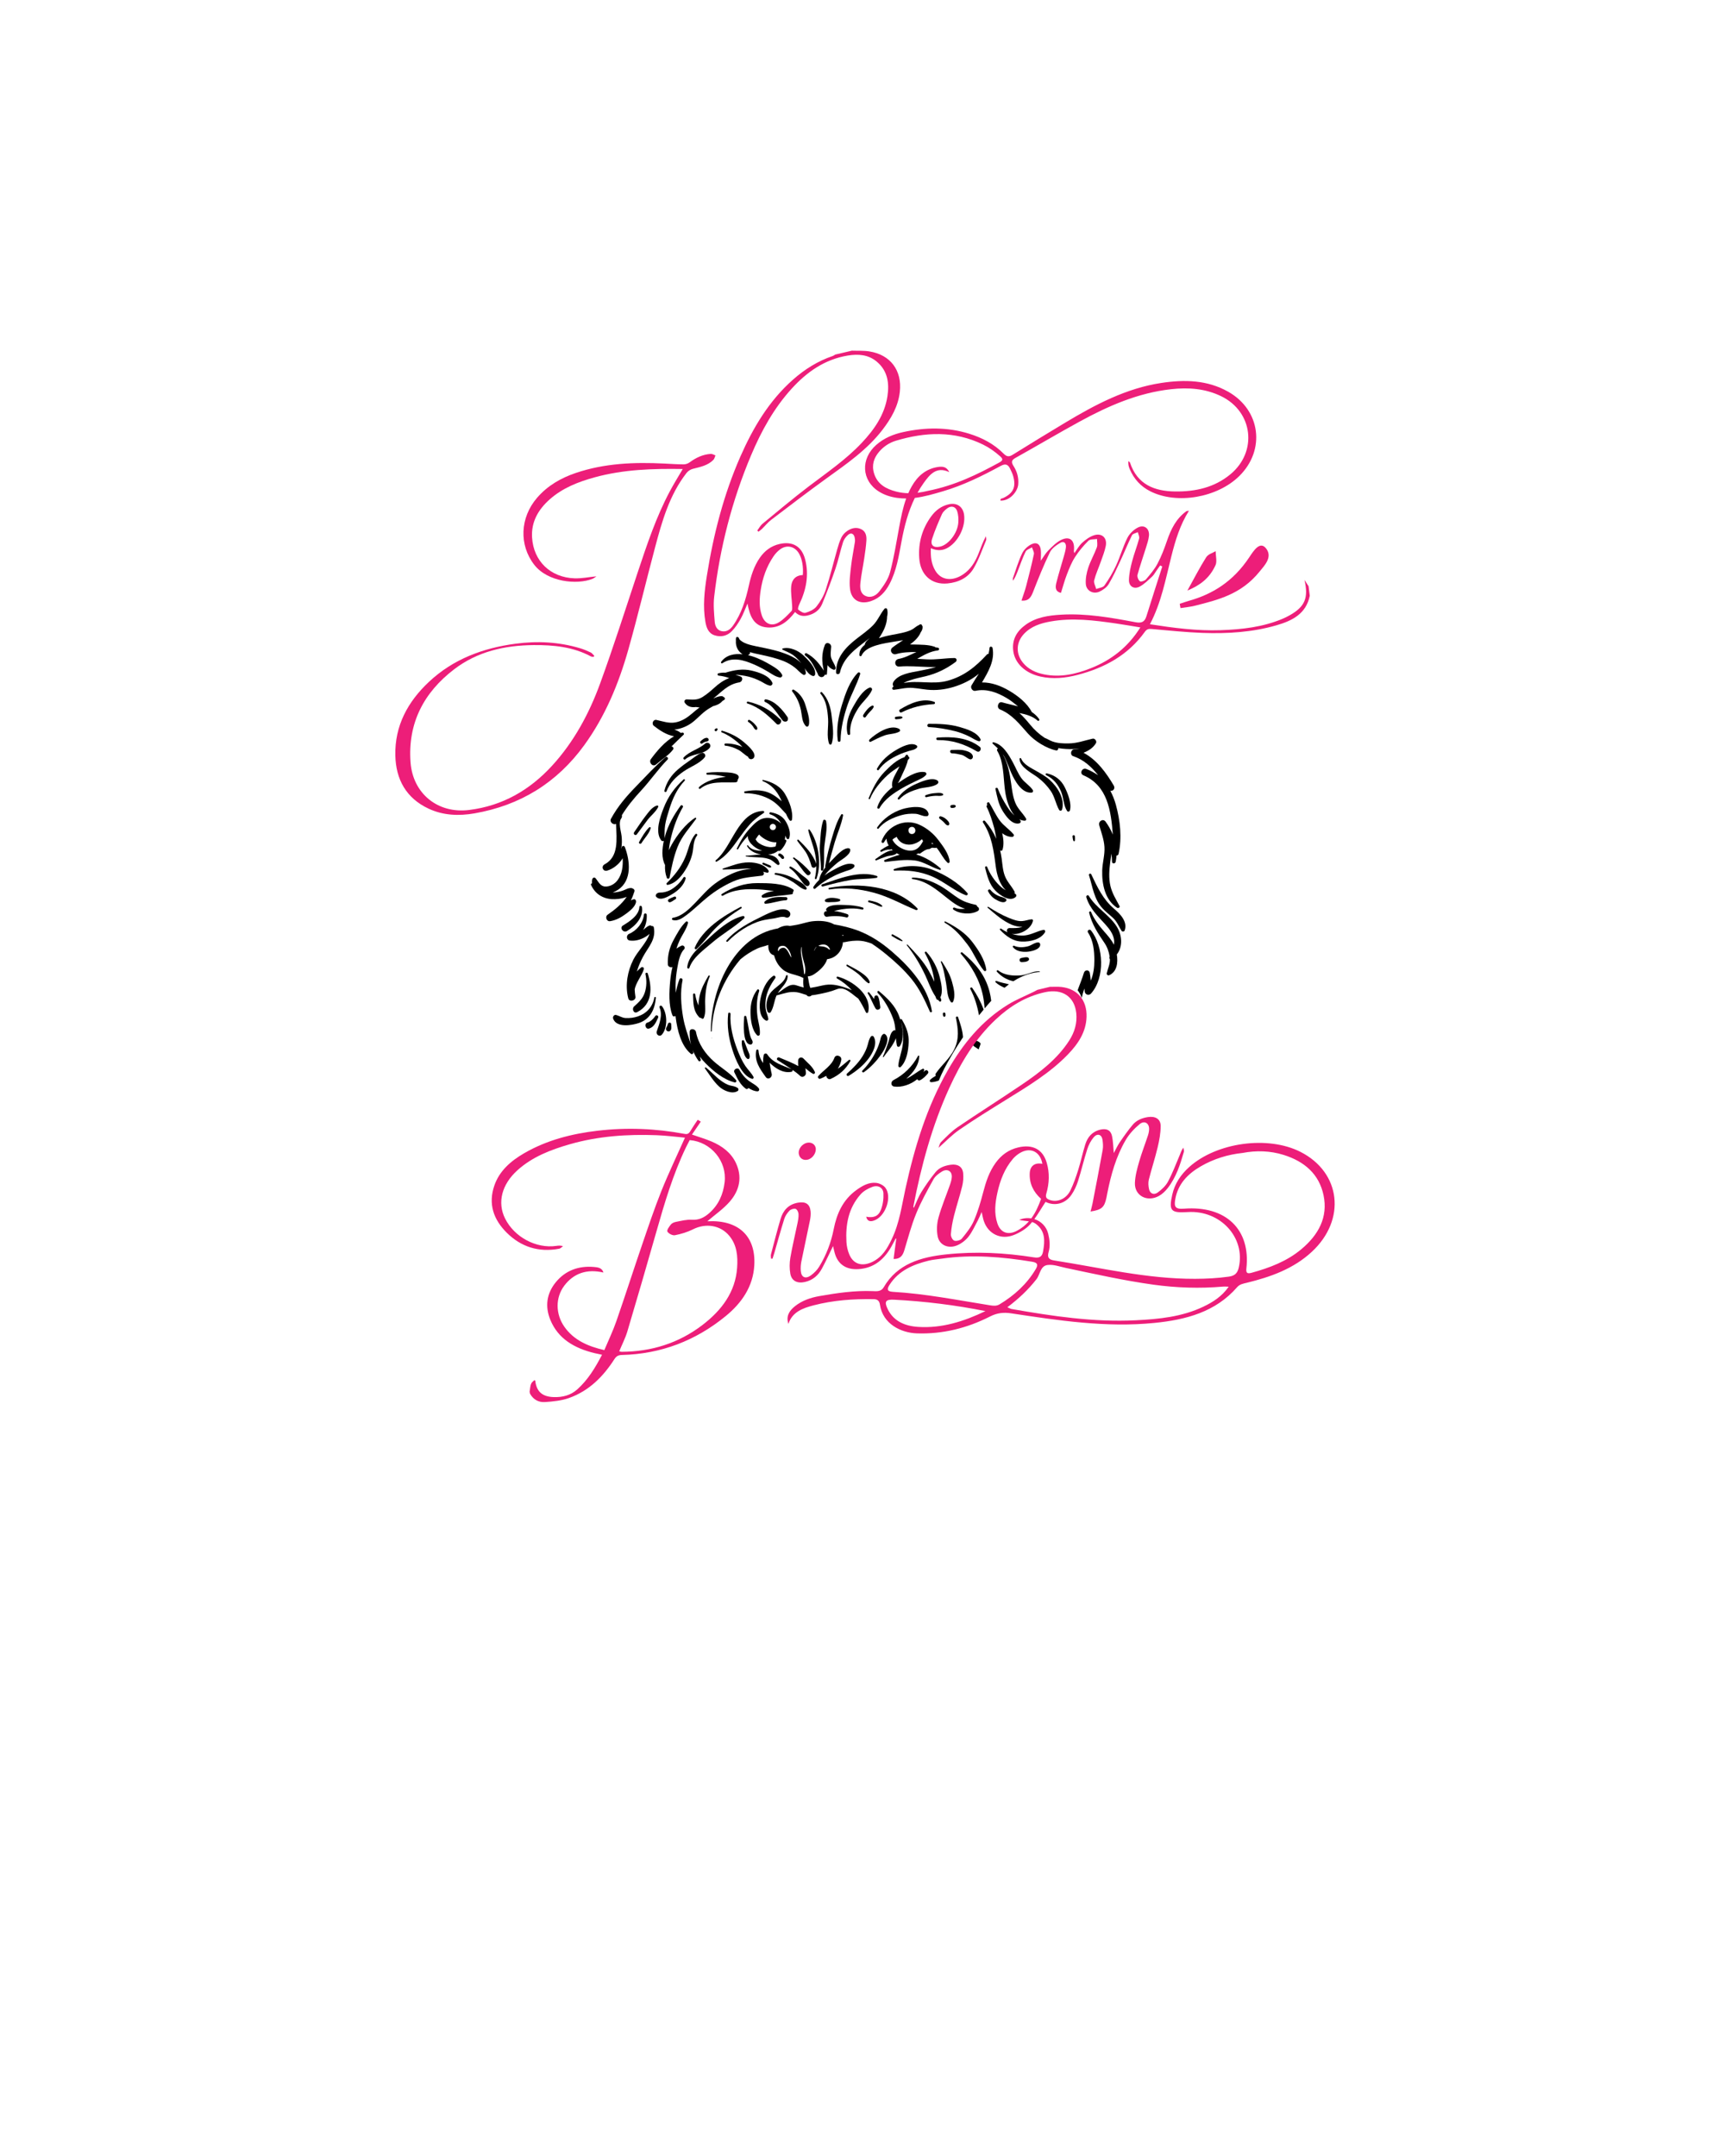 <?xml version="1.0" encoding="utf-8"?>
<!-- Generator: Adobe Illustrator 16.0.0, SVG Export Plug-In . SVG Version: 6.00 Build 0)  -->
<!DOCTYPE svg PUBLIC "-//W3C//DTD SVG 1.1//EN" "http://www.w3.org/Graphics/SVG/1.1/DTD/svg11.dtd">
<svg version="1.1" xmlns="http://www.w3.org/2000/svg" xmlns:xlink="http://www.w3.org/1999/xlink" x="0px" y="0px" width="1152px"
	 height="1440px" viewBox="0 0 1152 1440" enable-background="new 0 0 1152 1440" xml:space="preserve">
<g id="Layer_1">
	<g>
		<path d="M728.799,584.007c-0.45-0.96-1.843-0.418-1.531,0.587c2.46,7.876,3.273,15.948,9.148,22.254
			c2.053,2.205,4.463,4.025,6.688,6.04c2.882,2.605,3.887,5.703,5.912,8.821c0.469,0.721,1.744,0.609,2.046-0.209
			c2.164-5.893-2.999-11.101-7.082-14.57C736.653,600.73,732.84,592.576,728.799,584.007z"/>
		<path d="M745.773,618.829c-4.957-7.88-13.908-12.526-18.647-20.497c-0.587-0.992-1.953-0.063-1.662,0.913
			c2.232,7.491,7.646,12.59,12.759,18.229c2.441,2.694,4.808,5.758,5.623,9.372c0.329,1.471,0.29,2.843,0.035,4.16
			c-1.627-3.41-4.207-6.226-6.685-9.057c-3.403-3.881-6.529-8.001-8.541-12.792c-0.357-0.842-1.483-0.338-1.283,0.495
			c1.866,7.741,5.72,13.554,10.161,20.057c1.864,2.724,3.028,5.921,3.52,9.178c-0.054,0.138-0.108,0.286-0.158,0.441
			c-0.148,0.473,0.009,0.923,0.315,1.171c0.193,3.43-1.379,6.302-2.093,9.576c-0.188,0.868,0.794,1.661,1.599,1.308
			c5.281-2.347,6.019-8.493,5.118-13.913C750.002,632.23,749.382,624.562,745.773,618.829z"/>
		<path d="M728.562,621.434c-0.971-1.225-2.817,0.129-1.946,1.427c3.566,5.388,4.202,12.211,4.226,18.509
			c0.011,4.484-0.574,9.379-2.403,13.62c-0.148-1.721-0.319-3.454-0.642-5.161c-0.416-2.293-3.278-2.254-3.917-0.125
			c-1.19,3.98-2.807,7.805-4.214,11.685c0.251,0.344,0.514,0.665,0.76,1.022c0.885,1.29,1.509,2.68,1.948,4.112
			c0.473-2.114,1.097-4.209,1.799-6.281c0.07,0.689,0.124,1.372,0.222,2.056c0.283,2.111,2.844,2.843,4.24,1.269
			C738.032,652.98,737.168,632.23,728.562,621.434z"/>
		<path d="M716.868,561.623c0.202,0.447,0.829,0.381,0.934-0.096c0.226-0.996,0.117-2.004,0.02-3.016
			c-0.096-1.018-1.694-0.853-1.582,0.161C716.354,559.685,716.446,560.695,716.868,561.623z"/>
		<path d="M699.041,516.524c-0.742-0.165-1.046,0.931-0.381,1.242c4.916,2.281,8,6.258,10.027,11.172
			c1.636,3.977,1.556,9.195,3.972,12.737c0.551,0.807,1.649,0.367,1.869-0.441c1.276-4.693-1.43-11.376-3.505-15.527
			C708.528,520.737,704.385,517.707,699.041,516.524z"/>
		<path d="M745.218,537.533c-0.887-3.224-2.124-6.398-3.723-9.359c1.868,0.346,3.478-1.524,2.31-3.488
			c-5.092-8.631-11.313-17.196-20.185-21.893c3.217-1.4,6.153-2.979,8.256-6.37c0.829-1.341-0.678-3.408-2.201-3.064
			c-5.544,1.246-10.336,3.137-16.124,3.176c-3.667,0.032-7.132-0.061-10.623-1.285c-1.896-0.677-3.454-1.769-5.278-2.424
			c-3.828-2.557-6.904-5.374-9.827-8.962c-2.238-2.75-4.518-5.326-7.023-7.614c4.537,0.854,8.924,2.157,12.126,5.046
			c0.631,0.576,1.537-0.33,1.06-1c-1.41-1.996-3.087-3.515-4.946-4.732c-3.11-6.042-9.412-10.91-15.13-14.252
			c-5.563-3.263-11.729-5.567-18.108-5.501c4.184-7.13,8.629-14.517,7.063-23.027c-0.194-1.049-1.889-1.269-1.999-0.059
			c-0.135,1.388-0.394,2.733-0.737,4.039c-0.351-0.041-0.727,0.067-1.006,0.372c-7.571,8.214-15.32,14.529-26.294,17.542
			c-9.814,2.697-19.811-0.427-29.384,1.537c1.414-0.893,3.096-1.427,4.661-1.96c3.285-1.133,6.741-1.792,10.121-2.605
			c7.41-1.783,13.932-5.037,20.021-9.57c0.224-0.167,0.351-0.363,0.407-0.576c0.578-0.838-0.138-2.004-1.217-2
			c-6.29,0.053-12.321,1.244-18.682,0.871c-2.063-0.126-4.137-0.241-6.198-0.342c4.341-2.495,8.652-5.016,13.755-5.593
			c1.049-0.124,1.088-1.641,0.063-1.839c-0.574-0.103-1.136-0.179-1.685-0.225c-0.1-0.17-0.25-0.323-0.493-0.399
			c-4.397-1.514-9.375-1.351-13.978-1.503c-0.837-0.023-1.655-0.028-2.488-0.014c3.082-2.279,5.838-4.856,7.178-8.179
			c0.762-0.994,1.223-2.16,1.249-3.53c0.004-0.398-0.163-0.71-0.409-0.938c-0.1-1.035-1.471-1.022-2.008-0.321
			c-1.711,0.61-2.983,2.054-4.6,2.932c-2.063,1.127-4.468,1.747-6.741,2.286c-4.428,1.049-8.959,1.522-13.31,2.897
			c-0.654,0.214-1.368,0.431-2.12,0.675c0.848-1.256,1.56-2.492,2.112-3.438c1.875-3.24,3.314-7.171,3.336-11.017
			c0.411-1.634,0.468-3.305,0.002-4.979c-0.217-0.748-1.261-0.797-1.707-0.266c-2.885,3.447-4.388,7.679-7.63,11.006
			c-3.361,3.437-7.424,6.224-11.206,9.186c-7.339,5.744-13.611,12.526-13.547,22.364c0.003,1.549,2.295,1.457,2.598,0.076
			c2.233-10.13,10.71-15.941,18.431-21.921c0.443-0.339,0.915-0.708,1.406-1.097c-0.059,0.059-0.112,0.117-0.169,0.173
			c-1.368,1.431-2.68,2.231-3.087,4.227c-0.015,0.051-0.011,0.09-0.015,0.133c-2.187,1.714-3.689,3.933-3.587,6.854
			c0.018,0.794,1.202,0.948,1.492,0.246c2.775-6.637,15.621-8.216,21.81-9.256c1.499-0.251,3.624-0.541,5.909-0.98
			c-2.368,1.576-4.807,3.103-7.086,4.865c-2.371,1.84-0.287,5.214,2.417,4.427c4.319-1.267,8.698-1.368,13.165-1.396
			c0.129-0.002,0.251,0.003,0.379-0.003c-3.892,1.811-7.746,3.867-11.937,4.643c-3.185,0.596-2.791,5.351,0.52,5.072
			c6.512-0.563,12.97,0.106,19.484,0.289c1.627,0.046,3.337,0.074,5.053,0.016c-3.688,1.086-7.484,1.877-11.341,2.612
			c-5.54,1.06-13.764,2.079-17.084,7.3c-0.637,1.019-0.663,2.3,0.124,3.129c-0.106,0.055-0.213,0.108-0.319,0.174
			c-0.97,0.523-0.776,2.128,0.482,1.999c3.126-0.321,6.162-1.097,9.314-1.285c4.239-0.253,8.613,0.778,12.813,1.21
			c6.097,0.631,11.959-0.092,17.806-1.849c5.461-1.645,11.891-4.599,16.789-8.824c-1.67,2.611-3.393,5.181-4.914,7.848
			c-0.913,1.602,0.753,3.993,2.582,3.596c7.361-1.563,14.089,0.882,20.436,4.535c2.891,1.661,5.492,3.741,8.076,5.827
			c-3.506-0.948-7.152-1.655-10.608-2.676c-2.74-0.819-4.009,3.66-1.444,4.727c8.253,3.445,12.921,9.705,18.71,16.156
			c4.438,4.944,12.249,9.903,18.805,11.238c0.885,0.188,1.615-0.771,1.353-1.568c1.747,0.335,3.552,0.468,5.299,0.585
			c3.18,0.216,6.114,0.071,9.009-0.344c-1.342,0.342-2.628,0.524-3.585,0.565c-2.315,0.078-3.004,3.796-0.756,4.564
			c7.075,2.362,12.269,7.163,16.7,12.739c-1.221-0.789-2.458-1.549-3.744-2.235c-1.322-0.76-2.714-1.411-4.199-1.939
			c-2.78-1.022-4.689,3.047-1.919,4.225c16.152,6.843,18.474,23.74,19.68,39.631c-1.237-3.036-2.875-5.944-4.821-8.631
			c-1.719-2.389-5.003-0.234-4.271,2.334c1.357,4.813,3.167,9.457,3.494,14.486c0.344,5.217-1.347,10.534-1.49,15.77
			c-0.255,8.994,1.81,19.663,9.9,24.884c0.76,0.493,2.19-0.154,1.643-1.196c-2.316-4.354-4.916-8.448-6.054-13.318
			c-1.215-5.157-0.826-10.632-0.146-15.835c0.255-1.965,0.557-3.867,0.774-5.774c0.261,1.779,0.42,3.587,0.441,5.423
			c0.011,1.437,2.141,1.357,2.413,0.072c0.309-1.405,0.482-2.811,0.574-4.204c0.604-0.021,1.216-0.404,1.372-1.138
			C749.382,559.646,748.099,548.023,745.218,537.533z"/>
		<path d="M681.942,506.642c-0.232-0.597-1.109-0.361-1.072,0.257c0.312,5.634,8.106,9.317,12.083,12.291
			c3.367,2.519,6.338,5.591,8.727,9.044c2.69,3.885,3.336,8.542,5.568,12.604c0.515,0.936,1.759,0.87,2.049-0.209
			c1.955-7.264-3.1-15.007-8.23-19.697c-2.654-2.438-5.869-4.17-8.971-5.964C688.661,512.982,683.485,510.605,681.942,506.642z"/>
		<path d="M686.913,641.4c0.709-0.695,0.08-1.841-0.764-2.017c-1.262-0.261-2.813,0.259-4.074,0.462
			c-1.767,0.284-1.505,2.843,0.285,2.768C683.922,642.542,685.74,642.559,686.913,641.4z"/>
		<path d="M694.687,631.102c0.046-0.718-0.348-1.586-1.173-1.646c-2.269-0.158-4.608,1.926-6.849,2.534
			c-3.03,0.824-6.539,1.045-9.432-0.309c-0.557-0.266-1.17,0.44-0.763,0.933c2.278,2.794,5.983,3.291,9.39,3.082
			C688.414,635.536,694.437,634.345,694.687,631.102z"/>
		<path d="M672.692,538.903c-2.449-3.801-4.742-8.021-6.355-12.253c-0.312-0.824-1.732-0.524-1.538,0.363
			c1.096,4.96,1.912,9.875,4.601,14.297c2.116,3.488,6.395,9.776,11.244,8.625c0.866-0.2,1.364-1.044,0.832-1.848
			c-0.21-0.317-0.448-0.594-0.699-0.861c1.047,0.535,2.206,0.863,3.479,0.93c0.854,0.053,1.368-0.744,0.922-1.496
			c-2.219-3.704-5.374-6.229-7.082-10.361c-1.673-4.069-2.225-8.622-2.825-12.952c-0.964-6.933-2.177-13.613-5.584-19.585
			c-0.023-0.041-0.056-0.088-0.076-0.127c0.549,0.773,1.049,1.584,1.495,2.485c1.659,3.328,2.786,6.917,4.321,10.306
			c2.271,5.049,6.93,13.556,13.501,12.971c0.866-0.071,1.233-1.062,0.779-1.74c-2.02-3.042-5.46-4.92-7.642-7.97
			c-2.265-3.151-3.7-6.848-5.529-10.263c-2.858-5.304-6.745-12.232-13.126-13.664c-0.574-0.131-0.812,0.61-0.439,0.955
			c1.209,1.12,2.39,2.169,3.488,3.259c-0.521,0.16-0.905,0.794-0.528,1.423c0.668,1.115,1.221,2.3,1.694,3.513
			c2.903,7.52,2.503,16.632,3.736,24.377c0.712,4.487,2.488,11.193,6.097,15.291c-0.047-0.028-0.093-0.065-0.143-0.11
			C675.433,542.917,674.001,540.934,672.692,538.903z"/>
		<path d="M659.124,537.074c0.064,0.238,0.142,0.47,0.209,0.727c-0.393,0.139-0.694,0.574-0.483,1
			c2.299,4.516,3.724,9.297,5.07,14.167c0.652,2.37,0.983,4.844,1.442,7.292c-1.818-4.211-4.288-8.129-7.53-11.885
			c-0.689-0.803-1.934,0.078-1.338,0.976c5.895,8.943,7.149,18.893,8.479,29.221c0.698,5.374,2.473,12.197,6.777,16.037
			c-1.56-0.804-2.938-1.905-4.232-3.139c-3.382-3.234-6.621-8.065-8.28-12.421c-0.342-0.9-1.588-0.362-1.357,0.522
			c1.457,5.588,2.701,10.985,6.869,15.3c2.79,2.899,9.569,7.792,13.498,4.266c0.603-0.535,0.698-1.393,0.053-1.958
			c-0.279-0.241-0.563-0.42-0.866-0.579c0.25-0.286,0.337-0.66,0.104-1.096c-1.96-3.631-4.847-6.394-6.412-10.327
			c-1.469-3.708-1.662-7.873-2.205-11.8c-0.255-1.857-0.592-3.658-1.01-5.409c0.535,0.518,1.39,0.325,1.627-0.494
			c1.014-3.543,0.585-7.304-0.234-10.963c1.857,1.473,4.004,2.403,6.499,2.488c0.867,0.023,1.783-0.909,1.074-1.756
			c-2.894-3.468-6.712-5.692-9.418-9.457c-2.596-3.623-4.464-7.759-6.77-11.573C660.124,535.286,658.862,536.154,659.124,537.074z"
			/>
		<path d="M664.723,600.62c1.529,0.907,4.977,2.85,6.758,1.549c2.017-1.483-1.046-2.67-2.148-2.954
			c-2.966-0.735-5.949-2.372-7.844-4.808c-0.62-0.801-2.105-0.087-1.612,0.882C660.996,597.508,662.566,599.348,664.723,600.62z"/>
		<path d="M676.764,655.369c1.673-1.071,3.397-2.035,5.177-2.855c4.289-1.976,8.57-3.083,12.718-3.355
			c-0.224-0.266-0.572-0.436-0.989-0.441c-3.874-0.061-7.794,2.345-11.753,2.706c-5.106,0.458-11.123,0.085-15.267-3.275
			c-0.542-0.449-1.423,0.324-0.918,0.863C668.864,652.37,672.512,654.465,676.764,655.369z"/>
		<path d="M670.871,659.732c0.959-0.807,1.938-1.579,2.938-2.32c-2.762-0.654-5.562-1.175-8.354-2.237
			c-0.574-0.218-1,0.482-0.554,0.909C666.646,657.726,668.712,658.802,670.871,659.732z"/>
		<path d="M697.811,622.77c0.435-0.677,0.087-1.893-0.916-1.703c-4.271,0.817-7.897,3.164-12.296,3.683
			c-2.937,0.344-6.077-0.069-9.038-1.019c5.412,0.861,12.477-2.947,14.032-7.924c0.036-0.099,0.036-0.195,0.041-0.282
			c0.05-0.115,0.119-0.211,0.165-0.328c0.251-0.589-0.198-1.248-0.851-1.188c-2.219,0.206-4.286,1.083-6.54,1.202
			c-2.843,0.152-5.834-1.005-8.409-2.038c-4.975-2.001-9.416-4.55-13.903-7.459c-0.408-0.266-0.872,0.266-0.487,0.588
			c5.003,4.207,10.004,8.767,16.072,11.337c1.918,0.808,4.604,1.448,7.156,1.404c-2.665,0.863-5.734,0.905-8.386,0.801
			c-0.739-0.03-1.562,0.202-1.854,0.989c-0.055,0.142-0.092,0.282-0.131,0.425c-0.135,0.526,0.096,1.084,0.465,1.478
			c-1.542-0.684-3.003-1.503-4.302-2.435c-0.579-0.417-1.168,0.354-0.683,0.853c4.085,4.216,8.496,7.548,14.601,7.729
			C687.868,629.044,694.765,627.578,697.811,622.77z"/>
		<path d="M623.239,581.111c-8.259-3.312-17.754-3.52-26.165-0.622c-0.582,0.201-0.325,1.039,0.244,1.016
			c8.942-0.406,16.925,0.358,25.22,3.912c7.886,3.375,14.515,9.437,22.469,12.508c0.779,0.3,1.719-0.609,1.099-1.352
			C640.434,589.814,631.381,584.372,623.239,581.111z"/>
		<path d="M649.666,504.89c-0.622-2.316-3.69-3.213-5.748-3.702c-2.777-0.66-5.6-0.277-8.411-0.301
			c-1.473-0.011-1.212,2.247,0.232,2.265c2.132,0.032,4.322,0.516,6.382,1.026c2.141,0.524,3.387,2.042,5.285,2.846
			C648.868,507.646,650.021,506.272,649.666,504.89z"/>
		<path d="M635.532,537.666c-1.283,0.131-1.078,2.121,0.202,1.988c0.781-0.078,1.827-0.039,2.36-0.706
			c0.262-0.324,0.213-0.803-0.11-1.067C637.329,537.347,636.312,537.584,635.532,537.666z"/>
		<path d="M656.916,674.293c-1.864-5.095-4.487-9.933-7.639-14.478c-0.468-0.673-1.677-0.046-1.281,0.7
			c2.882,5.405,4.695,11.476,5.805,17.622c0.996-1.256,2.006-2.504,3.026-3.739C656.855,674.362,656.884,674.329,656.916,674.293z"
			/>
		<path d="M656.434,665.026c0.583,2.806,0.915,5.652,1.117,8.503c1.414-1.694,2.885-3.404,4.413-5.093
			c-0.245-2.029-0.596-4.044-1.106-6.035c-2.917-11.353-9.432-18.928-18.217-26.238c-0.565-0.48-1.462,0.333-0.955,0.9
			C648.849,645.182,654.21,654.339,656.434,665.026z"/>
		<path d="M654.321,498.819c-7.993-6.277-18.591-6.931-28.317-6.172c-1.09,0.083-0.89,1.671,0.171,1.659
			c9.701-0.128,17.999,2.692,26.261,7.559C654.232,502.922,655.906,500.063,654.321,498.819z"/>
		<path d="M632.955,551.277c0.466,0.055,0.854-0.208,0.955-0.677c0.3-1.35-1.125-2.651-2.027-3.466
			c-1.068-0.946-2.323-1.613-3.713-1.912c-0.861-0.191-1.381,1.012-0.698,1.543c0.968,0.741,1.921,1.498,2.797,2.352
			C631.039,549.868,631.792,551.176,632.955,551.277z"/>
		<path d="M640.81,485.563c-6.654-1.934-13.621-2.151-20.509-2.122c-1.236,0.005-1.304,2.113-0.069,2.18
			c5.907,0.303,11.74,1.287,17.477,2.708c3.19,0.797,6.256,1.997,9.223,3.406c2.305,1.088,4.298,2.657,6.76,3.356
			c0.713,0.204,1.457-0.719,1.116-1.366C652.318,488.907,645.655,486.968,640.81,485.563z"/>
		<path d="M646.188,630.922c4.144,5.442,6.488,12.183,10.899,17.365c0.528,0.611,1.69,0.308,1.565-0.604
			c-0.957-6.869-5.436-13.469-9.579-18.866c-4.536-5.889-11.19-10.017-17.741-13.354c-0.529-0.266-0.877,0.549-0.372,0.831
			C637.405,619.964,641.76,625.109,646.188,630.922z"/>
		<path d="M634.626,706.412c2.668-4.642,5.507-9.184,8.493-13.631c-0.236-4.397-1.746-8.708-3.269-13.363
			c-0.266-0.812-1.653-0.498-1.476,0.36c1.51,7.381,2.325,13.9-1.043,20.936c-3.067,6.426-8.538,10.589-12.432,16.337
			c-0.352,0.52-0.236,1.088,0.129,1.423c-1.351,0.76-2.634,1.599-3.757,2.646c-0.667,0.631-0.333,1.705,0.642,1.671
			c1.705-0.051,3.399-0.483,5.055-1.116C629.066,716.4,631.794,711.341,634.626,706.412z"/>
		<path d="M624.522,529.726c-2.187,0.129-4.268,0.61-6.299,1.372c-0.886,0.333-0.361,1.572,0.515,1.34
			c1.963-0.519,3.944-0.81,5.969-0.921c1.625-0.082,3.332,0.375,4.831-0.312c0.485-0.223,0.477-0.83,0.035-1.078
			C628.092,529.269,626.175,529.632,624.522,529.726z"/>
		<path d="M628.326,642.529c1.953,4.413,2.637,9.556,3.526,14.288c0.759,4.012,0.6,9.129,3.201,12.457
			c0.379,0.477,1.123,0.41,1.386-0.144c1.903-3.911,0.443-9.274-0.64-13.276c-1.434-5.253-3.938-9.168-6.825-13.687
			C628.748,641.818,628.148,642.137,628.326,642.529z"/>
		<path d="M630.406,679.08c0.156,0.096,0.448,0.065,0.591-0.06c0.259-0.247,0.466-0.498,0.444-0.885
			c-0.028-0.372-0.046-0.733-0.074-1.104c-0.071-1.115-1.881-0.929-1.723,0.175c0.046,0.371,0.1,0.729,0.146,1.099
			C629.847,678.688,630.102,678.892,630.406,679.08z"/>
		<path d="M623.955,468.771c-7.783-2.905-16.326,1.077-22.952,5.097c-1.076,0.658-0.065,2.511,1.072,1.939
			c7.041-3.495,13.816-5.063,21.634-5.535C624.475,470.222,624.692,469.054,623.955,468.771z"/>
		<path d="M651.608,604.333c-4.178-0.895-7.771-2.004-11.426-4.305c-3.279-2.063-6.26-4.569-9.514-6.667
			c-6.37-4.108-13.653-7.247-21.32-7.168c-0.546,0.001-0.561,0.879-0.035,0.939c9.18,1.03,16.366,7.208,23.322,12.762
			c3.178,2.529,7.493,5.855,11.924,7.043c-2.311,0.323-4.644,0.294-7.096-0.732c-0.768-0.323-1.514,0.76-0.794,1.283
			c4.261,3.043,11.885,3.608,16.462,0.909c1.25-0.734,0.604-2.66-0.636-2.91C652.531,604.978,652.241,604.471,651.608,604.333z"/>
		<path d="M598.325,478.742c-1.079,0.111-0.907,1.793,0.172,1.673c1.26-0.142,2.682-0.096,3.833-0.681
			c0.518-0.264,0.448-0.943-0.113-1.104C600.973,478.297,599.587,478.621,598.325,478.742z"/>
		<path d="M625.869,521.171c-3.828-2.199-10.821,0.944-14.428,2.557c-4.537,2.021-8.97,5.058-11.793,9.196
			c-0.487,0.729,0.449,1.505,1.052,0.863c3.507-3.839,8.34-5.616,13.221-7.036c3.545-1.019,9.29-0.868,12.188-3.243
			C626.947,522.832,626.777,521.685,625.869,521.171z"/>
		<path d="M617.841,715.048c-0.394,0.336-0.783,0.652-1.184,0.96c0.188-0.349,0.369-0.695,0.531-1.049
			c0.263-0.592-0.359-1.4-1.021-1.074c-3.822,1.926-7.139,5.008-10.963,6.621c4.604-3.977,8.472-8.98,8.698-15.025
			c0.014-0.461-0.553-0.672-0.783-0.243c-3.786,7.013-9.379,12.521-16.465,16.197c-1.825,0.95-1.914,3.892,0.437,4.261
			c4.983,0.76,11.111-1.3,15.459-4.888c0.387,0.647,1.122,1.054,1.936,0.652c2.079-1.021,3.715-2.736,5.196-4.469
			C620.666,715.842,619.007,714.02,617.841,715.048z"/>
		<path d="M627.6,652.718c-1.524-6.127-4.644-12.165-8.83-16.861c-0.574-0.642-1.503,0.041-1.077,0.787
			c3.056,5.345,5.046,10.916,6.054,16.996c0.108,0.644,0.17,1.333,0.215,2.038c-1.189-2.581-2.479-5.095-3.83-7.468
			c-3.785-6.623-8.812-11.736-13.999-17.23c-0.27-0.284-0.764,0.051-0.505,0.376c4.884,6.098,8.847,12.762,12.179,19.809
			c2.264,4.772,3.945,10.022,6.93,14.408c0.191,0.661,0.444,1.297,0.781,1.866c0.2,0.351,0.563,0.429,0.909,0.354
			c0.298,0.335,0.598,0.668,0.915,0.993c0.62,0.632,1.475-0.232,1.269-0.923c-0.188-0.594-0.385-1.198-0.576-1.801
			C629.971,662.341,628.492,656.312,627.6,652.718z"/>
		<path d="M596.233,624.11c-0.705-0.396-1.205,0.737-0.514,1.145c2.143,1.232,4.257,2.678,6.643,3.403
			c0.322,0.096,0.453-0.358,0.246-0.551C600.768,626.417,598.401,625.327,596.233,624.11z"/>
		<path d="M586.889,514.169c3.209-4.668,8.328-7.762,13.386-10.087c2.197-1.014,4.47-1.817,6.791-2.51
			c1.961-0.597,3.837-0.704,5.31-2.249c0.352-0.367,0.27-1.078-0.142-1.365c-3.683-2.647-10.399,0.991-13.703,2.933
			c-5.32,3.112-9.871,7.079-12.863,12.52C585.267,514.139,586.419,514.852,586.889,514.169z"/>
		<path d="M614.44,570.087c1.777-1.205,3.835-2.972,6.063-2.995c0.787-0.01,1.101-0.756,1.834-0.843
			c1.147-0.137,1.87,0.344,2.99-0.032c0.046-0.012,0.071-0.034,0.1-0.062c0.118,0.151,0.244,0.287,0.366,0.438
			c2.449,3.057,4.149,6.951,7.021,9.618c0.57,0.53,1.457-0.048,1.395-0.75c-0.446-5.037-4.443-10.279-7.385-14.183
			c-3.406-4.523-7.756-8.156-12.927-10.481c-9.851-4.454-21.522,0.906-25.128,10.992c-0.392,1.074,1.024,1.694,1.599,0.718
			c0.515-0.875,1.103-1.661,1.718-2.401c0.009,1.604,0.54,3.156,1.405,4.603c-1.921,0.801-3.619,2.008-5.381,3.125
			c-0.581,0.365-0.046,1.351,0.574,1.055c1.659-0.796,3.478-1.624,5.353-1.417c0.596,0.069,1.009-0.103,1.283-0.388
			c0.28,0.297,0.581,0.59,0.886,0.861c-3.902,0.018-8.829,4.062-11.48,5.797c-0.496,0.317-0.053,1.111,0.487,0.895
			c2.284-0.955,4.58-1.875,6.928-2.644c2.081-0.681,4.846-0.41,6.499-1.893c0.076-0.059,0.137-0.136,0.188-0.222
			c0.656,0.394,1.335,0.722,2.019,1.019c-3.424,0.886-6.78,2.269-9.935,3.397c-0.787,0.27-0.482,1.489,0.333,1.395
			c6.527-0.75,12.966-1.781,19.541-0.993c6.192,0.739,11.065,4.615,16.929,6.297c0.56,0.156,0.822-0.645,0.434-0.98
			c-4.653-4.051-10.33-7.596-16.288-9.324c0.524-0.22,1.038-0.468,1.527-0.745C613.646,570.203,614.084,570.332,614.44,570.087z
			 M622.449,562.8c0.294,0.317,0.603,0.624,0.893,0.938c-0.414-0.078-0.857-0.103-1.269-0.165
			C622.247,563.35,622.378,563.083,622.449,562.8z M608.753,552.301c3.056-0.315,3.543,4.423,0.485,4.737
			C606.182,557.352,605.694,552.613,608.753,552.301z M603.459,567.224c-2.919-1.175-6.141-3.463-7.467-6.412
			c0.546-0.592,1.397-1.081,2.01-1.416c0.28-0.161,0.567-0.296,0.854-0.427c1.27,2.963,4.119,5.014,7.858,5.168
			c2.523,0.098,5.083-0.817,7.174-2.188c0.511-0.348,1.168-0.867,1.774-1.464c0.243,0.445,0.502,0.875,0.778,1.295
			c-1.05,1.903-2.07,3.745-4.08,5.111C609.731,568.682,606.254,568.347,603.459,567.224z"/>
		<path d="M586.795,553.349c3.615-4.698,9.563-7.268,15.103-8.879c3.045-0.885,6.299-1.12,9.455-0.938
			c2.607,0.148,5.069,1.923,7.635,1.622c0.924-0.112,1.294-0.961,1.091-1.776c-1.613-6.357-13.148-4.309-17.404-2.995
			c-6.646,2.047-12.903,6.455-16.842,12.183C585.396,553.216,586.299,553.979,586.795,553.349z"/>
		<path d="M580.681,493.919c-0.656,0.611-0.126,1.995,0.833,1.504c3.009-1.528,5.976-3.064,9.166-4.209
			c3.263-1.196,7.032-0.87,10.03-2.623c0.713-0.417,0.413-1.404-0.177-1.74C594.479,483.441,584.955,489.93,580.681,493.919z"/>
		<path d="M578.171,478.813c0.818-1.207,1.736-2.302,2.729-3.357c0.93-0.983,2.002-1.937,2.527-3.201
			c0.24-0.579-0.315-1.223-0.924-0.978c-2.521,1.003-4.585,3.975-5.996,6.18C575.785,478.596,577.38,479.961,578.171,478.813z"/>
		<path d="M580.971,533.54c2.549-6.04,6.947-11.378,11.738-15.802c2.417-2.254,5.262-4.032,8.018-5.891
			c-0.52,1.029-1.026,2.064-1.555,3.069c-1.69,3.22-3.856,6.472-3.399,10.238c0.032,0.218,0.147,0.424,0.311,0.58
			c-4.436,3.527-8.42,7.91-10.18,13.285c-0.328,1.001,0.962,1.609,1.49,0.68c3.385-5.996,9.499-10.031,15.316-13.398
			c2.919-1.693,5.951-3.172,8.988-4.635c2.301-1.111,5.011-2.116,6.714-4.083c0.581-0.675,0.12-1.682-0.693-1.852
			c-5.836-1.179-13.429,4.14-18.11,7.396c1.313-2.015,2.208-4.354,3.246-6.538c1.365-2.89,2.864-5.921,3.467-9.091
			c0.254-0.241,0.516-0.466,0.752-0.716c0.481-0.509,0.12-1.326-0.48-1.519c-0.002-0.005-0.002-0.005-0.002-0.005
			c0.035-0.858-1.077-1.663-1.703-0.776c-0.285,0.411-0.555,0.828-0.824,1.244c-5.218,1.634-9.744,6.091-13.405,9.849
			c-4.898,5.051-7.894,11.165-10.532,17.589C579.9,533.712,580.744,534.097,580.971,533.54z"/>
		<path d="M591.135,690.765c-0.396-0.301-0.941-0.33-1.345-0.037c-1.262,0.936-1.535,2.164-1.896,3.649
			c-0.613,2.548-1.524,4.941-2.634,7.313c-2.341,5.014-5.466,9.485-9.374,13.413c-0.608,0.599,0.335,1.499,0.991,1.049
			c4.693-3.268,8.62-7.615,11.869-12.305C590.701,701.03,594.825,693.628,591.135,690.765z"/>
		<path d="M598.321,693.464c0.124,1.586,0.307,3.178,0.644,4.776c0.235,1.104,1.499,1.293,2.079,0.344
			c2.739-4.523,2.169-10.595,0.719-15.864c1.631,4.429,1.585,9.703,1.179,14.283c-0.436,5.039-2.635,9.749-3.007,14.733
			c-0.08,0.992,1.01,1.489,1.708,0.778c3.928-4.058,4.953-10.857,5.186-16.269c0.229-5.282-1.286-9.514-3.727-13.896
			c-0.275-0.493-0.561-0.982-0.853-1.471c-0.241-0.413-0.812-0.243-1.003,0.103c-0.27-0.854-0.564-1.682-0.858-2.474
			c-2.625-6.942-7.826-11.802-13.345-16.48c-0.72-0.62-1.528,0.459-0.897,1.106c4.574,4.768,7.838,10.832,10.212,16.946
			c1.053,2.726,1.425,5.448,1.627,8.17c-0.361-0.22-0.864-0.168-1.227,0.048c-2.252,1.393-2.53,4.954-3.335,7.302
			c-1.173,3.404-2.265,6.843-3.804,10.098c-0.133,0.289,0.291,0.565,0.474,0.292c2.102-3.025,4.646-5.726,6.453-8.962
			C597.141,695.97,597.843,694.728,598.321,693.464z"/>
		<path d="M580.489,601.413c-0.822-0.163-1.021,1.088-0.217,1.263c1.585,0.358,3.102,0.877,4.604,1.514
			c1.248,0.528,2.475,1.258,3.837,1.464c0.477,0.085,0.647-0.471,0.354-0.778C587.043,602.771,583.271,601.921,580.489,601.413z"/>
		<path d="M580.691,459.264c-4.899,2.021-8.482,8.463-10.981,12.849c-3.068,5.359-5.155,11.849-3.729,18.004
			c0.252,1.099,1.861,1.007,1.783-0.183c-0.41-6.27,2.228-11.958,5.551-17.102c2.607-4.042,7.053-7.521,8.971-11.889
			C582.722,459.962,581.733,458.837,580.691,459.264z"/>
		<path d="M584.824,673.714c0.879,1.411,3.346,0.471,3.052-1.17c-0.428-2.347-0.415-5.033-1.574-7.144
			c-0.457-0.819-1.999-0.661-2.271,0.232c-0.163,0.521-0.248,1.058-0.287,1.597c-1.05-1.467-2.07-2.965-3.254-4.314
			c-0.482-0.556-1.337,0.052-0.929,0.674C581.68,666.791,582.793,670.467,584.824,673.714z"/>
		<path d="M579.996,707.069c2.867-3.786,6.253-10.18,3.422-14.731c-0.373-0.608-1.386-0.619-1.806-0.048
			c-1.184,1.62-1.558,3.348-2.054,5.276c-0.718,2.781-1.994,5.45-3.502,7.883c-2.699,4.33-6.521,8.183-10.331,11.541
			c-0.915,0.803,0.067,2.18,1.116,1.529C571.886,715.371,576.384,711.846,579.996,707.069z"/>
		<path d="M572.874,449.377c-5.444,5.563-8.271,13.884-10.536,21.163c-2.414,7.78-3.935,15.993-2.839,24.136
			c0.167,1.206,1.808,0.97,1.833-0.188c0.183-8.108,2.102-16.131,4.73-23.775c2.394-6.949,6.148-13.395,8.349-20.39
			C574.722,449.34,573.626,448.613,572.874,449.377z"/>
		<path d="M575.853,607.521c0.769,0.177,1.166-1.092,0.408-1.342c-3.92-1.272-8.011-1.645-12.115-1.735
			c-3.342-0.075-9.96-0.562-12.253,2.408c-0.383,0.489-0.255,1.301,0.358,1.539c0.082,0.034,0.16,0.055,0.245,0.082
			c-0.198,0.021-0.39,0.028-0.586,0.049c-2.735,0.349-1.686,4.146,0.452,3.798c4.351-0.684,8.66-0.621,12.952,0.452
			c1.251,0.317,1.879-1.744,0.66-2.162c-2.971-1.037-5.955-1.855-9.014-2.146c1.73-0.346,3.476-0.888,4.917-1.103
			C566.483,606.651,571.292,606.438,575.853,607.521z"/>
		<path d="M579.863,656.654c0.572,0.361,1.088-0.363,0.941-0.877c-0.83-2.756-3.758-4.881-6.047-6.43
			c-2.791-1.9-5.852-3.403-8.812-5.016c-0.608-0.33-0.998,0.613-0.434,0.952c2.791,1.708,5.522,3.443,8.049,5.538
			C575.739,652.643,577.453,655.192,579.863,656.654z"/>
		<path d="M553.742,496.801c0.252,0.66,1.336,0.774,1.599,0.044c1.898-5.283,0.667-12.741,0.106-18.196
			c-0.599-5.94-2.3-11.885-6.508-16.268c-0.532-0.549-1.471,0.34-0.977,0.934c3.935,4.682,4.66,10.937,5.062,16.834
			C553.373,485.327,551.867,491.913,553.742,496.801z"/>
		<path d="M551.608,602.414c1.347,0.372,2.861,0.099,4.253,0.092c1.603-0.007,3.272-0.085,4.805-0.597
			c0.587-0.191,0.659-1.171,0.037-1.388c-2.593-0.895-7.128-1.467-9.478,0.253C550.598,601.237,550.817,602.307,551.608,602.414z"/>
		<path d="M546.157,450.107c0.074,0.539,0.315,1.051,0.741,1.379l0.31,0.245c1.522,1.188,3.309,0.189,3.702-1.278
			c0.314,0.512,1.269,0.376,1.322-0.282c0.177-1.983,0.294-3.964,0.441-5.932c0.891,1.297,2.118,2.368,3.83,3.021
			c0.993,0.386,1.746-0.473,1.51-1.423c-0.546-2.187-2.006-3.935-2.786-6.043c-0.867-2.373-0.305-5.26-0.14-7.692
			c0.156-2.37-3.236-3.803-4.237-1.295c-2.265,5.744-2.088,11.348-0.667,17.113c-3.193-4.815-6.32-8.79-11.525-11.603
			c-0.89-0.48-1.749,0.917-0.931,1.496C541.893,440.787,543.842,445.687,546.157,450.107z"/>
		<path d="M567.902,708.666c0.308-0.535-0.452-1.127-0.915-0.746c-2.389,1.967-4.815,4.123-7.449,5.882
			c1.062-1.87,1.969-3.755,2.311-5.911c0.429-2.647-3.628-4.042-4.601-1.402c-1.971,5.367-7.1,8.092-10.731,12.186
			c-0.78,0.874,0.259,2.214,1.31,1.804c1.349-0.537,2.701-1.184,4-1.926c0.014,0.309,0.092,0.617,0.241,0.92
			c0.486,0.946,1.556,1.649,2.648,1.159C560.448,718.042,564.808,714.197,567.902,708.666z"/>
		<path d="M612.662,606.72c-14.615-15.417-39.223-17.246-58.888-13.774c-0.716,0.129-0.613,1.235,0.115,1.132
			c10.213-1.524,20.053-0.452,29.99,2.248c9.902,2.681,18.451,7.699,27.887,11.509C612.39,608.085,613.219,607.309,612.662,606.72z"
			/>
		<path d="M544.455,593.498c3.917-3.563,8.319-6.419,13.076-8.727c2.299-1.11,4.689-2.04,7.096-2.875
			c2.124-0.746,4.351-1.068,5.82-2.855c0.447-0.547,0.255-1.439-0.404-1.714c-4.115-1.735-10.304,2.052-13.878,3.94
			c-1.928,1.022-3.801,2.157-5.56,3.443c2.41-3.119,5.43-5.749,8.447-8.319c2.412-2.054,8.588-5.047,8.783-8.553
			c0.034-0.593-0.262-1.139-0.9-1.249c-3.771-0.644-8.936,5.543-11.353,7.954c-0.677,0.681-1.368,1.377-2.038,2.093
			c1.287-4.75,2.556-9.526,3.959-14.246c1.75-5.902,4.458-11.755,5.53-17.822c0.117-0.644-0.819-1.143-1.209-0.555
			c-2.926,4.47-4.522,9.912-6.056,14.986c-1.944,6.44-3.583,12.904-4.677,19.541c-0.046,0.301,0.021,0.545,0.159,0.721
			c-2.006,2.511-3.633,5.315-4.218,8.473c-1.402,1.363-2.678,2.857-3.763,4.516C542.775,593.003,543.668,594.208,544.455,593.498z"
			/>
		<path d="M548.241,580.817c-0.023,0.946,1.457,0.925,1.616,0.05c0.957-5.189,0.168-10.526,0.677-15.765
			c0.532-5.37,2.139-11.316,1.138-16.666c-0.17-0.89-1.595-1.379-1.946-0.321c-1.68,5.141-1.76,11.108-2.169,16.482
			C547.146,570.064,548.359,575.374,548.241,580.817z"/>
		<path d="M549.003,590.674c-0.936,0.322-0.374,1.68,0.553,1.417c6.084-1.698,12.218-3.261,18.446-4.31
			c5.788-0.964,11.649-0.539,17.404-1.473c0.579-0.092,0.857-1.014,0.204-1.231C573.971,581.157,559.998,586.958,549.003,590.674z"
			/>
		<path d="M530.073,460.647c-0.71-0.41-1.444,0.603-0.977,1.203c3.057,3.91,4.75,7.649,5.781,12.495
			c0.755,3.528,0.631,8.158,3.442,10.733c0.67,0.618,1.572,0.065,1.776-0.665c1.084-3.842-1.035-9.485-2.145-13.285
			C536.671,466.687,534.059,462.984,530.073,460.647z"/>
		<path d="M522.61,481.152c0.425,0.528,0.98,0.782,1.586,0.789c0.92,0.174,2.051-0.436,1.919-1.48
			c0.152-0.549,0.075-1.115-0.291-1.657c-3.332-4.879-8.273-10.611-14.292-11.699c-1.041-0.188-1.5,1.327-0.535,1.762
			C516.248,471.206,519.124,476.877,522.61,481.152z"/>
		<path d="M545.145,578.373c0.007,2.761-0.294,5.51-0.971,8.183c-0.158,0.642,0.897,0.964,1.119,0.336
			c3.502-9.804,1.446-24.135-4.567-32.696c-0.284-0.402-1.062-0.167-0.941,0.358c1.152,5.145,3.342,9.976,4.431,15.164
			c0.493,2.382,0.804,4.826,0.891,7.273c-1.997-6.237-7.243-11.628-11.84-16.089c-0.45-0.452-1.124,0.245-0.78,0.737
			c1.673,2.389,3.619,4.574,5.271,6.974c2.045,2.984,3.183,6.408,4.185,9.847C542.445,580.167,544.615,579.708,545.145,578.373z"/>
		<path d="M541.003,582.208c-3.082-3.441-6.773-6.853-10.602-9.43c-0.514-0.346-1.086,0.328-0.61,0.746
			c3.559,3.133,5.6,7.573,9.049,10.731C540.088,585.395,542.144,583.477,541.003,582.208z"/>
		<path d="M540.386,591.146c1.746-2.387-3.222-5.334-4.697-6.568c-2.368-1.962-4.799-4.326-7.546-5.756
			c-0.813-0.425-1.303,0.797-0.573,1.242c2.855,1.765,5.039,4.985,7.105,7.566C535.598,588.778,538.536,593.689,540.386,591.146z"/>
		<path d="M521.019,570.118c-0.475-0.172-1-0.039-1.215,0.448c-0.213,0.464,0,1.005,0.454,1.216c0.335,0.156,0.634,0.379,0.89,0.647
			c0.319,0.356,0.567,0.81,0.975,1.086c0.287,0.186,0.599,0.276,0.932,0.147c0.358-0.14,0.679-0.572,0.59-0.977
			C523.402,571.488,522.141,570.502,521.019,570.118z"/>
		<path d="M537.809,594.203c0.557,0.128,1.181-0.542,0.892-1.084c-1.653-3.045-5.574-4.803-8.544-6.414
			c-3.747-2.029-7.917-3.271-12.158-3.663c-0.77-0.076-0.982,1.07-0.195,1.193c4.487,0.714,8.39,2.74,12.19,5.157
			C532.51,590.981,534.867,593.545,537.809,594.203z"/>
		<path d="M528.877,547.536c0.945-5.54-1.776-12.314-4.512-17.041c-3.164-5.448-8.868-8.308-14.813-9.57
			c-0.425-0.086-0.627,0.569-0.222,0.734c5.684,2.316,9.26,6.313,11.903,11.736c0.285,0.578,0.546,1.184,0.785,1.812
			c-1.733-1.625-3.63-3.061-5.533-4.232c-5.934-3.656-12.296-3.576-18.959-2.442c-0.815,0.142-0.681,1.272,0.131,1.267
			c6.083-0.037,12.594,1.597,17.776,4.842c3.821,2.396,6.524,5.793,9.524,8.96c0.634,1.542,1.389,3.011,2.382,4.303
			C527.785,548.489,528.753,548.285,528.877,547.536z"/>
		<path d="M499.725,482.174c1.21,0.774,2.187,1.746,3.048,2.889c0.58,0.784,1.124,2.269,2.21,2.386
			c0.28,0.036,0.546-0.087,0.667-0.353c0.542-1.188-0.884-2.589-1.609-3.41c-1.007-1.14-2.176-2.087-3.499-2.827
			C499.771,480.436,498.979,481.698,499.725,482.174z"/>
		<path d="M512.923,577.437c-0.964-0.392-1.924-0.792-2.892-1.196c-0.758-0.307-1.271,0.807-0.521,1.165l2.509,1.191
			c0.766,0.363,1.682,1.019,2.563,0.822c0.39-0.082,0.551-0.436,0.351-0.774C514.525,577.937,513.639,577.737,512.923,577.437z"/>
		<path d="M499.115,469.847c7.875,2.494,13.689,7.801,19.373,13.552c1.978,2.014,4.586-2.098,2.311-3.19
			c-6.153-5.909-12.967-9.719-21.31-11.603C498.773,468.438,498.401,469.622,499.115,469.847z"/>
		<path d="M524.9,601.295c1.189-0.046,1.262-2.036,0.071-2.098c-4.604-0.241-10.623-0.441-14.249,2.94
			c-0.578,0.532-0.294,1.515,0.565,1.476C515.883,603.341,520.235,601.469,524.9,601.295z"/>
		<path d="M517.708,653.354c0.683-0.943-0.423-2.196-1.417-1.491c-4.842,3.424-7.249,9.516-8.422,15.133
			c-0.929,4.452-1.084,12.204,3.644,14.645c0.766,0.39,1.669-0.314,1.581-1.131c-0.22-1.962-1.18-3.749-1.591-5.689
			c-0.512-2.399-0.422-4.819-0.117-7.232C512.072,662.292,514.641,657.625,517.708,653.354z"/>
		<path d="M482.421,442.953c6.83-4.475,14.382-2.088,21.302,0.913c3.333,1.45,6.535,3.192,9.643,5.062
			c2.378,1.428,4.657,3.116,7.456,3.566c0.923,0.144,1.988-0.881,1.483-1.826c-1.521-2.848-4.239-4.508-6.94-6.134
			c-4.085-2.447-8.276-4.648-12.824-6.116c-0.977-0.315-1.999-0.588-3.046-0.831c1.017-0.299,1.517-1.169,1.367-2.013
			c2.583,0.78,5.173,1.285,6.986,1.671c5.292,1.125,10.648,2.368,15.669,4.383c2.653,1.072,5.125,2.531,7.367,4.301
			c1.939,1.538,3.44,3.499,5.593,4.753c0.82,0.475,1.744-0.384,1.678-1.208c-0.08-1.115-0.351-2.153-0.769-3.123
			c1.485,2.261,3.139,4.468,5.506,5.166c0.659,0.2,1.368-0.417,1.46-1.041c0.712-4.516-4.658-9.696-7.617-12.563
			c-3.467-3.335-9.255-6.075-14.107-4.766c-0.37,0.099-0.301,0.594-0.028,0.739c2.329,1.251,4.743,2.002,6.926,3.55
			c1.988,1.405,3.683,3.232,5.225,5.095c0.097,0.124,0.198,0.251,0.297,0.383c-4.452-4.698-12.661-7.22-17.839-8.585
			c-4.129-1.092-8.34-1.827-12.512-2.734c-3.069-0.652-8.954-1.877-11.073-4.89c-0.003-0.051-0.018-0.094-0.014-0.145
			c-0.025-0.413-0.248-0.654-0.537-0.774c-0.423-0.582-1.396-0.464-1.54,0.33c-0.124,0.652-0.131,1.26-0.071,1.841
			c-0.156,1.944,0.209,3.878,1.173,5.622c0.704,1.271,1.903,2.607,3.309,3.415c-5.416-0.586-10.99,0.42-14.348,5.081
			C481.194,442.635,481.834,443.33,482.421,442.953z"/>
		<path d="M536.652,707.068c-1.428-1.524-3.617-0.67-3.654,1.405c-0.027,1.198,0.009,2.385,0.08,3.583
			c-4.021-2.341-8.423-3.906-12.746-5.785c-1.053-0.454-2.088,1.074-1.083,1.76c3.072,2.083,6.295,3.979,9.365,6.075
			c-6.063-2.614-12.297-4.024-16.264-9.937c-0.652-0.975-2.128-0.512-2.33,0.548c-0.339,1.71-0.47,3.514-0.435,5.315
			c-1.645-2.455-2.839-5.134-3.03-8.367c-0.057-0.89-1.392-0.904-1.547-0.053c-1.25,7.22,2.341,12.094,6.372,17.733
			c1.609,2.264,4.563,0.187,3.959-2.16c-0.617-2.407-0.929-4.917-1.386-7.383c3.998,3.896,9.124,7.188,14.625,6.058
			c0.631-0.126,0.95-0.851,0.654-1.333c1.806,1.272,3.566,2.605,5.182,4.119c1.569,1.457,3.951-0.137,3.805-2.052
			c-0.08-1.039-0.179-2.09-0.303-3.13c1.572,1.4,3.174,2.74,5.049,3.732c0.714,0.377,1.545-0.452,1.237-1.177
			C542.612,712.28,539.356,709.978,536.652,707.068z"/>
		<path d="M505.671,661.09c-3.378,4.541-4.572,9.673-4.475,15.266c0.088,4.753,0.88,11.713,4.517,15.18
			c0.567,0.523,1.613,0.108,1.702-0.644c0.448-3.966-1.134-8.427-1.609-12.394c-0.659-5.405-0.539-11.394,1.18-16.588
			C507.241,661.124,506.234,660.333,505.671,661.09z"/>
		<path d="M438.098,510.608c3.665-3.167,8.397-6.079,11.342-9.912c0.688-0.895,0.038-2.089-1.028-2.116
			c2.609-2.641,5.331-5.207,8.092-7.84c0.729-0.672-0.259-1.682-1.046-1.427c-0.259,0.083-0.517,0.191-0.783,0.289
			c-0.074-0.108-0.161-0.211-0.273-0.294c-1.251-0.96-2.642-1.521-4.076-2.024c3.538-0.345,7.011-1.513,10.417-3.654
			c3.848-2.414,6.795-6.075,10.414-8.803c1.563-1.191,3.272-2.19,5.009-3.151c2.378-0.599,4.859-1.661,6.21-3.426
			c0.446-0.269,0.896-0.541,1.324-0.828c0.845-0.556,0.3-1.813-0.553-1.866c-0.16-0.286-0.441-0.514-0.776-0.551
			c-2.029-0.211-4.05,0.682-6.056,1.556c5.568-4.372,9.728-9.566,17.503-10.816c1.847-0.292,2.747-3.25,0.641-3.95
			c-1.138-0.376-2.247-0.755-3.34-1.103c2.954,0.119,5.899,0.551,8.767,1.239c2.777,0.673,5.388,1.746,7.943,3.009
			c2.151,1.069,3.91,2.501,6.297,2.99c1.062,0.222,2.139-0.989,1.646-2.013c-2.382-4.896-8.969-6.843-13.895-8.026
			c-5.824-1.402-11.792-0.321-17.39,1.396c-1.54-0.087-3.112,0.021-4.776,0.436c-0.778,0.189-0.596,1.446,0.157,1.527
			c2.609,0.275,4.906,0.826,7.139,1.643c-3.714,1.37-7.032,3.72-10.013,6.472c-2.41,2.223-4.877,4.266-7.637,6.051
			c-3.663,2.354-6.591,1.901-10.635,1.712c-1.233-0.053-2.159,1.131-1.398,2.254c1.797,2.664,4.55,3.249,7.408,2.834
			c0.821,0.142,1.646,0.22,2.476,0.264c-1.708,1.23-3.325,2.62-4.923,3.984c-3.309,2.852-6.852,5.205-11.197,6.033
			c-4.25,0.817-8.585-0.737-12.677-1.643c-2.213-0.482-3.458,2.559-1.772,3.913c3.546,2.839,8.594,6.208,13.51,6.978
			c-6.235,3.668-11.289,9.605-15.472,15.256C433.053,509.194,435.854,512.553,438.098,510.608z"/>
		<path d="M525.439,560.101c0.365,0.553,1.336,0.479,1.574-0.162c1.347-3.598-0.305-7.786-2.06-10.965
			c-2.169-3.931-6.07-5.678-10.29-6.457c-0.784-0.144-1.202,1.115-0.413,1.358c3.335,1.042,5.744,3.254,7.403,6.176
			c-2.942-2.857-7.296-4.371-11.271-3.587c-4.027,0.778-6.99,4.055-9.648,6.912c-3.679,3.961-6.313,8.496-8.638,13.338
			c-0.255,0.548,0.56,0.897,0.854,0.385c1.719-3.123,3.927-6.097,6.492-8.691c-0.144,2.646,1.735,4.938,3.653,6.577
			c1.737,1.49,3.778,2.554,5.948,3.215c-3.583,0.082-7.695-0.675-9.483-3.513c-0.271-0.436-0.872,0.03-0.629,0.462
			c1.669,3.023,5.338,4.941,9.297,5.567c-3.757,0.175-7.536,0.817-10.042,0.758c-0.305-0.009-0.309,0.477-0.018,0.516
			c3.316,0.491,6.659,0.507,9.989,0.741c1.868,0.127,3.722,0.466,5.49,1.062c2.262,0.764,3.605,2.54,5.533,3.773
			c0.766,0.493,1.584-0.129,1.368-0.998c-0.952-3.798-3.959-5.278-7.582-5.726c2.541-0.28,4.914-1.127,6.633-2.598
			c0.08,0.039,0.172,0.082,0.268,0.101c1.297,0.309,2.354-1.386,3.031-2.273c0.946-1.251,1.673-2.611,2.215-4.075
			c0.291-0.785-0.388-1.334-1.01-1.208c0.248-0.9,0.354-1.813,0.321-2.722C524.686,558.777,525.015,559.465,525.439,560.101z
			 M518.073,565.093c-0.144,0.133-0.287,0.27-0.439,0.397c-1.177,0.224-2.361,0.418-3.637,0.296
			c-2.332-0.207-4.753-1.088-6.724-2.337c-1.4-0.886-2.268-1.932-2.692-3.048c0.197-0.098,0.381-0.248,0.509-0.503
			c0.496-0.925,1.163-1.746,1.87-2.538c1.079,1.308,2.604,2.345,3.943,3.144c2.228,1.32,4.87,2.185,7.474,2.075
			c0.051-0.005,0.108-0.023,0.161-0.027C518.399,563.477,518.208,564.379,518.073,565.093z M516.347,554.44
			c-1.131,0.115-2.169-0.732-2.286-1.865c-0.115-1.127,0.73-2.169,1.861-2.284c1.131-0.117,2.169,0.732,2.283,1.859
			C518.321,553.285,517.478,554.325,516.347,554.44z"/>
		<path d="M482.267,488.067c-0.603-0.174-0.89,0.828-0.312,1.054c3.814,1.505,7.146,3.741,10.285,6.348
			c1.288,1.065,2.472,2.23,3.587,3.474c-0.236-0.104-0.464-0.21-0.683-0.305c-3.342-1.45-7.071-2.118-10.701-2.052
			c-0.83,0.018-0.869,1.39-0.05,1.458c3.102,0.282,5.983,1.363,8.734,2.788c2.258,1.163,4.188,3.435,6.433,4.565
			c0.028,0.11,0.067,0.229,0.114,0.346c0.694,1.787,3.112,1.721,3.933,0.106c1.65-3.218-4.971-8.608-7.054-10.364
			C492.468,492.034,487.399,489.533,482.267,488.067z"/>
		<path d="M500.122,721.919c-2.69-1.999-4.791-4.57-6.405-7.486c-1.041-1.877-4.236-0.122-3.293,1.799
			c2.011,4.096,3.869,8.277,7.702,10.979c0.627,0.441,1.496,0.041,1.71-0.542c1.896,1.242,4.03,2.234,6.125,2.225
			c0.932-0.011,1.329-1.22,0.847-1.883C505.214,724.812,502.279,723.523,500.122,721.919z"/>
		<path d="M501.313,697.662c0.874,0.007,1.303-0.884,1.324-1.616c0.016-1.014-0.766-1.866-1.127-2.781
			c-0.625-1.549-0.929-3.249-1.255-4.879c-0.617-3.158-1.07-6.329-1.893-9.448c-0.185-0.675-1.329-0.546-1.382,0.142
			C496.767,682.687,495.573,697.646,501.313,697.662z"/>
		<path d="M477.935,486.662c-0.216,0.089-0.369,0.263-0.528,0.424c-0.737,0.733,0.574,1.849,1.266,1.03
			c0.287-0.339,0.557-0.646,0.537-1.119c-0.038-0.622-0.803-0.739-1.181-0.345C478.192,486.476,478.043,486.618,477.935,486.662z"/>
		<path d="M495.408,695.378c-0.239,2.137,0.239,4.106,0.824,6.149c0.542,1.872,1.145,4.436,2.796,5.617
			c0.608,0.443,1.322,0.124,1.521-0.571c0.501-1.84-0.613-3.66-1.296-5.338c-0.808-2-1.543-4.007-2.32-6.014
			C496.659,694.511,495.5,694.582,495.408,695.378z"/>
		<path d="M486.004,628.863c5.988-6.084,14.25-11.709,22.538-13.953c2.797-0.766,5.824-1.041,8.681-1.556
			c2.134-0.383,5.26-1.549,7.376-0.679c2.573,1.053,4.261-2.095,2.435-3.929c-3.729-3.773-13.336,0.962-17.07,2.788
			c-8.993,4.402-18.151,8.945-24.836,16.619C484.638,628.71,485.504,629.375,486.004,628.863z"/>
		<path d="M529.607,594.015c-6.341-4.19-16.435-4.176-23.804-4.193c-8.668-0.039-16.562,2.752-23.796,7.304
			c-0.75,0.468,0.057,1.517,0.792,1.084c7.392-4.296,16.016-4.642,24.317-4.147c3.265,0.198,6.529,0.611,9.774,1.101
			c-2.82,0.289-5.515,1.024-7.84,2.676c-0.846,0.587-0.257,1.793,0.675,1.755c3.227-0.096,6.437-0.885,9.648-1.223
			c3.169-0.324,6.301-0.595,9.444-1.09c0.691-0.115,0.968-0.955,0.675-1.443C530.071,595.397,530.362,594.513,529.607,594.015z"/>
		<path d="M469.038,496.539c0.514-0.39,1.035-0.718,1.631-0.955c0.603-0.241,1.24-0.273,1.841-0.484
			c1.345-0.462,0.73-2.322-0.555-2.3c-1.576,0.03-3.146,1.331-4.19,2.407C467.032,495.966,468.21,497.178,469.038,496.539z"/>
		<path d="M500.383,551.048c2.931-3.41,6.002-5.613,9.669-8.098c0.631-0.431,0.184-1.345-0.5-1.318
			c-16.801,0.756-20.512,24.074-31.532,32.916c-0.466,0.379-0.042,1.28,0.532,0.969c6.359-3.493,10.779-9.667,14.885-15.472
			C495.619,556.946,497.909,553.924,500.383,551.048z"/>
		<path d="M486.3,676.98c-0.904,8.218,0.308,16.344,2.818,24.186c1.963,6.134,6.207,17.377,13.157,19.394
			c0.624,0.175,1.251-0.624,0.969-1.186c-1.366-2.681-3.755-4.865-5.446-7.358c-2.283-3.354-3.892-7.108-5.358-10.873
			c-2.876-7.352-5.095-15.931-4.563-23.899C487.947,676.239,486.421,675.95,486.3,676.98z"/>
		<path d="M472.306,516.096c-0.843,0.106-0.712,1.338,0.135,1.306c3.458-0.151,7.04,0.367,10.424,1.024
			c0.646,0.12,1.291,0.262,1.929,0.418c-6.497,0.686-13.643,2.87-17.911,6.822c-0.624,0.574,0.108,1.651,0.795,1.097
			c6.68-5.425,15.382-3.918,23.279-4.207c1.39-0.053,1.818-0.922,1.708-1.838c0.039-0.044,0.085-0.076,0.124-0.128
			c2.717-4.005-5.062-4.62-7.149-4.716C481.274,515.661,476.652,515.559,472.306,516.096z"/>
		<path d="M475.588,601.584c0.059-0.005,0.05-0.089-0.01-0.082C475.528,601.506,475.539,601.589,475.588,601.584z"/>
		<path d="M457.667,507.144c4.544-4.053,12.232-2.884,16.27-7.662c0.567-0.672,0.65-1.831,0.067-2.533
			c-0.244-0.285-0.473-0.498-0.82-0.659c-0.611-0.303-1.547-0.261-2.081,0.213c-4.383,3.943-10.472,5.086-14.57,9.446
			C455.895,506.635,456.962,507.773,457.667,507.144z"/>
		<path d="M545.792,664.188c4.371-0.797,8.948-1.808,13.072-3.479c1.934-0.785,3.792-0.574,5.583,0.181
			c3.11,1.292,6.012,4.177,8.751,6.086c1.896,2.839,3.541,5.889,5.03,9.093c0.354,0.745,1.407,0.654,1.593-0.163
			c2.524-11.592-10.734-21.014-20.357-23.619c-0.794-0.218-1.039,0.953-0.397,1.302c3.846,2.127,7.05,4.764,9.802,7.793
			c-1.331-0.665-2.713-1.214-4.039-1.654c-0.287-0.104-0.574-0.195-0.861-0.291c-5.285-1.646-9.301-2.467-14.738-1.239
			c-2.69,0.615-5.338,1.214-8.065,1.624c-0.983-2.417-1.078-5.099-1.723-7.672c1.359-0.09,2.728-0.503,4.099-1.382
			c3.577-2.261,7.625-5.873,8.861-10.146c0.018-0.002,0.038,0.005,0.055,0.005c6.322-0.826,10.086-5.918,10.5-11.397
			c0.294,0.11,0.612,0.145,0.888,0.085c3.738-0.801,7.325-1.274,11.154-0.907c2.447,0.227,4.766,0.967,7.056,1.781
			c3.439,2.237,6.728,4.718,9.978,7.391c6.022,4.955,11.763,10.263,16.709,16.307c5.434,6.639,8.809,14.038,12.271,21.797
			c0.312,0.704,1.496,0.495,1.357-0.321c-2.616-16.161-14.897-29.638-26.85-39.917c-6.862-5.889-14.084-10.698-22.568-13.916
			c-5.054-1.911-10.47-3.176-15.908-4.113c-4.101-2.423-9.808-2.581-14.182-2.123c-3.435,0.361-6.784,1.612-10.162,2.284
			c-1.741,0.346-3.495,0.615-5.253,0.874c-2.265-0.643-5.395,0.137-7.924,1.645c-30.043,5.202-44.956,41.515-44.791,68.677
			c-0.003,0.312,0.544,0.335,0.557,0.014c0.574-17.417,7.741-34.658,19.162-48.035c3.438-2.937,7.309-5.374,11.392-7.272
			c2.244-1.054,4.915-1.44,7.263-2.366c-0.198,3.302,0.904,6.288,3.839,6.965c1.016,3.766,2.767,6.903,5.893,9.524
			c1.079,0.907,2.271,1.549,3.511,2.061c3.162,1.308,6.688,1.729,9.781,3.373c0.146,0.078,0.282,0.131,0.424,0.179
			c-0.199,2.096-0.202,4.282,0.17,6.36c-1.774-0.411-3.521-1.072-5.271-1.574c-4.598-1.297-8.234,3.091-12.055,5.291
			c2.281-3.706,6.722-6.916,6.621-11.523c-0.003-0.353-0.276-0.509-0.553-0.48c-0.239,0.025-0.472,0.177-0.542,0.445
			c-1.317,5.306-8.028,7.66-10.837,12.078c-2.058,3.232-3.103,8.317-1.508,11.887c0.34,0.762,1.584,1.178,2.124,0.336
			c2.116-3.344,2.25-7.513,3.892-11.185c0.411-0.101,0.817-0.206,1.223-0.321c4.125-1.099,7.615-2.449,12.14-1.831
			c2.13,0.291,4.296,1.159,6.359,1.765c0.1,0.032,0.195,0.049,0.301,0.069c0.011,0.027,0.032,0.053,0.043,0.071
			c0.921,1.388,2.552,1.092,3.459,0.142C543.356,664.647,544.595,664.408,545.792,664.188z M563.667,624.845
			c-0.386,0.003-0.746,0.067-1.06,0.214c-0.05-0.23-0.124-0.446-0.191-0.668C562.83,624.544,563.245,624.698,563.667,624.845z
			 M546.731,631.562c1.265-0.654,3.188-0.939,4.576-0.519c1.471,0.446,2.24,1.49,2.938,2.811c0.191,0.358-0.342,0.56-0.572,0.314
			c-0.913-0.977-2.207-1.576-3.493-1.877c-1.127-0.266-2.311-0.177-3.424-0.489C546.632,631.768,546.614,631.619,546.731,631.562z
			 M545.065,632.439c0.067-0.08,0.198,0.021,0.131,0.11c-0.61,0.758-1.099,1.607-1.5,2.494c-0.021,0.055-0.099,0.016-0.078-0.032
			C543.934,634.066,544.446,633.217,545.065,632.439z M528.184,639.284c-0.799-1.455-1.379-3.013-2.352-4.37
			c-0.567-0.787-1.327-1.735-2.368-1.861c-1.184-0.142-3.034,0.586-3.328,1.87c-0.075,0.319-0.59,0.342-0.599-0.018
			c-0.032-1.305,0.397-2.609,1.801-2.99c1.219-0.33,2.442-0.367,3.466,0.477c1.952,1.604,3.335,4.282,3.616,6.798
			C528.431,639.307,528.25,639.397,528.184,639.284z M537.49,650.446c-0.065,0.282-0.507,0.296-0.524-0.013
			c-0.209-3.192-0.801-6.444-1.396-9.588c-0.523-2.77-1.024-5.411-0.491-8.216c0.026-0.145,0.232-0.106,0.225,0.037
			c-0.146,3.55,0.684,6.756,1.652,10.134C537.721,645.473,538.13,647.695,537.49,650.446z"/>
		<path d="M475.489,693.021c-0.007-0.055-0.092-0.046-0.085,0.009l0.057,0.567c0.007,0.059,0.092,0.051,0.085-0.011L475.489,693.021
			z"/>
		<path d="M463.984,632.918c-0.296,0.681,0.563,1.514,1.178,0.957c5.007-4.535,8.817-10.338,13.769-14.994
			c4.932-4.654,10.451-8.67,16.206-12.25c0.51-0.309,0.028-1.205-0.512-0.923C483.08,611.757,469.389,620.395,463.984,632.918z"/>
		<path d="M473.111,651.759c-2.607,4.482-4.964,8.745-5.988,13.875c-0.349,1.762-0.627,3.839-0.672,5.955
			c-1.044-2.349-1.744-4.856-2.187-7.426c-0.156-0.913-1.458-0.778-1.423,0.149c0.193,5.588-0.034,10.743,4.083,15.073
			c0.399,0.42,0.885,0.541,1.345,0.466c0.053,0.074,0.092,0.158,0.146,0.229c0.397,0.578,1.312,0.464,1.593-0.163
			c1.628-3.699,0.696-8.388,0.892-12.336c0.258-5.229,0.962-10.609,3.082-15.426C474.228,651.585,473.412,651.247,473.111,651.759z"
			/>
		<path d="M487.874,725.046c-2.457-0.543-4.735-2.024-6.724-3.499c-3.447-2.571-6.306-5.855-9.663-8.539
			c-0.423-0.34-1.006,0.202-0.684,0.642c3.023,4.103,5.646,8.564,9.405,12.057c2.937,2.708,8.803,5.378,12.482,2.941
			c0.633-0.42,0.642-1.434,0.05-1.886C491.259,725.63,489.688,725.458,487.874,725.046z"/>
		<path d="M449.389,596.904c3.702-2.223,7.497-5.902,8.519-10.214c0.181-0.772-1.003-1.345-1.446-0.648
			c-2.095,3.254-4.654,5.834-7.936,7.904c-1.758,1.108-3.715,1.758-5.751,2.088c-1.646,0.255-2.846-0.227-4.218,0.845
			c-0.59,0.468-0.902,1.5-0.328,2.122C441.114,602.134,446.513,598.646,449.389,596.904z"/>
		<path d="M441.267,560.833c0.131,0.197,0.271,0.386,0.429,0.57c0.415,0.502,1.216,0.542,1.634,0.119
			c-1.138,5.201-1.677,11.686,0.812,16.206c-0.191,2.869,0.142,5.761,1.173,8.565c0.336,0.927,1.676,0.729,1.85-0.188
			c1.347-6.963,2.676-13.675,5.285-20.309c2.903-7.378,7.862-12.553,12.41-18.85c0.335-0.468-0.202-1.021-0.679-0.722
			c-6.304,4.05-11.904,11.391-15.573,17.829c-0.696,1.23-1.343,2.511-1.917,3.825c0.209-2.94,0.812-5.849,1.496-8.7
			c1.623-6.796,4.313-14.066,7.851-20.101c0.518-0.881-0.925-1.763-1.517-0.944c-4.606,6.403-8.245,12.709-10.43,20.358
			c-0.133,0.473-0.271,0.98-0.402,1.494c0.245-2.885,0.023-5.792,0.468-8.706c0.574-3.768,1.763-7.373,2.887-11.013
			c2.192-7.07,5.118-13.471,10.256-18.905c0.447-0.464-0.291-1.248-0.766-0.817c-6.196,5.708-10.371,11.472-13.418,19.314
			C440.957,545.414,437.428,555.236,441.267,560.833z"/>
		<path d="M496.886,613.403c0.774-0.705,0.144-1.808-0.859-1.56c-9.131,2.249-17.305,9.803-23.97,16.055
			c-5.253,4.92-12.309,10.499-13.124,18.136c-0.088,0.817,1.154,1.299,1.439,0.443c2.325-7.043,9.599-11.977,14.97-16.658
			C482.146,623.9,490.281,619.452,496.886,613.403z"/>
		<path d="M443.688,528.149c-0.202,0.806,1.091,1.207,1.393,0.431c2.245-5.783,6.484-9.877,11.488-13.367
			c4.359-3.046,10.614-5.203,14.006-9.352c1.207-1.462-0.392-3.625-2.146-2.949c-2.641,1.008-4.917,3.063-7.245,4.649
			c-2.922,1.978-5.763,4.071-8.445,6.371C448.268,517.777,445.099,522.405,443.688,528.149z"/>
		<path d="M449.189,614.426c3.35,1.18,6.846-1.438,9.411-3.36c5.03-3.778,9.496-8.356,14.446-12.27
			c5.06-4,10.398-7.307,16.282-9.962c6.476-2.931,12.679-3.059,19.538-3.963c1.368-0.181,1.694-1.884,0.648-2.628
			c0.906,0.236,1.829,0.454,2.793,0.642c0.854,0.161,1.342-0.822,0.913-1.478c-2.657-4.121-8.392-5.415-13.007-5.429
			c-6.525-0.014-11.41,2.262-17.466,4.152c-0.384,0.121-0.207,0.674,0.162,0.661c4.671-0.211,9.276-0.147,13.958-0.549
			c1.787-0.16,3.442-0.059,5.033,0.188c-8.698-0.071-18.445,5.265-24.553,9.838c-4.817,3.594-8.737,8.257-12.892,12.567
			c-4.076,4.229-9.021,9.194-15.036,10.146C448.742,613.099,448.425,614.162,449.189,614.426z"/>
		<path d="M467.348,705.719c1.138,1.535,2.385,3.002,3.764,4.383c5.398,5.454,12.041,10.956,19.568,12.858
			c0.781,0.192,1.426-0.867,0.913-1.482c-4.138-4.905-9.917-8.17-14.735-12.434c-5.96-5.255-10.534-11.959-12.078-19.827
			c-0.421-2.178-4.103-2.692-4.202-0.133c-0.007,0.181-0.005,0.372-0.003,0.563c-0.007,0-0.007,0-0.007,0
			c0,0.005,0,0.023,0.003,0.036c-0.053,2.77,0.253,5.499,0.922,8.127c-2.003-6.107-4.222-12.012-5.32-18.5
			c-1.353-7.935-1.992-16.735-0.348-24.67c0.248-1.193-1.611-1.774-2.049-0.629c-1.146,2.999-1.935,6.037-2.422,9.095
			c-0.114-1.675-0.197-3.335-0.183-4.957c0.039-3.996,0.489-8.005,1.193-11.931c0.698-3.896,1.648-9.322,4.542-12.257
			c1.072-1.088-0.379-2.949-1.723-2.368c-1.203,0.526-2.371,1.2-3.441,2.004c0.563-1.804,1.262-3.591,2.066-5.361
			c1.781-3.911,4.689-7.612,5.659-11.837c0.156-0.681-0.785-1.331-1.338-0.82c-3.5,3.266-6.021,8.09-8.309,12.262
			c-2.788,5.068-4.074,10.5-3.828,16.269c0.071,1.604,1.84,2.225,3.098,1.783c-0.784,3.066-1.23,6.201-1.524,9.349
			c-0.663,7.108-1.152,16.197,1.521,22.916c0.36,0.898,1.483,0.955,2.035,0.34c0.055,0.441,0.099,0.877,0.16,1.313
			c1.07,8.064,3.474,18.68,10.126,24.032c0.849,0.683,1.865-0.218,1.599-1.161c-0.149-0.501-0.305-0.987-0.459-1.492
			c0.973,2.575,2.292,5.039,3.929,7.333c0.588,0.833,1.81,0.085,1.506-0.831C467.768,707.044,467.553,706.382,467.348,705.719z"/>
		<path d="M447.635,602.58c1.231-0.402,2.226-1.336,3.369-1.928c1.068-0.542,0.471-2.249-0.683-1.769
			c-1.262,0.523-2.618,0.998-3.761,1.756C445.467,601.37,446.47,602.967,447.635,602.58z"/>
		<path d="M464.384,557.155c-3.935,4.549-4.541,10.419-6.894,15.761c-2.954,6.717-7.064,11.885-12.261,16.934
			c-0.45,0.445,0.046,1.295,0.644,1.182c5.946-1.06,10.198-6.976,12.975-11.881c1.51-2.669,2.621-5.51,3.392-8.461
			c1.127-4.287,0.439-8.877,3.279-12.611C466.082,557.326,465.005,556.452,464.384,557.155z"/>
		<path d="M446.025,683.918c-0.119,0.541-0.342,1.047-0.58,1.547c-0.046,0.11-0.106,0.215-0.159,0.312
			c-0.011,0.027-0.011,0.037-0.027,0.057c-0.007,0.018-0.023,0.038-0.048,0.066c-0.335,0.491-0.454,0.857-0.446,1.453
			c0.014,1.31,1.751,1.96,2.711,1.21c1.301-1.012,0.76-3.141,0.751-4.576C448.218,682.683,446.279,682.754,446.025,683.918z"/>
		<path d="M442.07,672.032c-0.629-0.81-2.047-0.11-1.618,0.883c2.249,5.184-0.165,11.015-1.847,15.92
			c-0.737,2.152,1.886,4.023,3.468,2.152C446.02,686.339,445.724,676.693,442.07,672.032z"/>
		<path d="M433.501,552.627c-2.703,2.678-4.828,6.458-6.688,9.758c-0.557,0.989,1.01,1.654,1.581,0.723
			c1.969-3.261,5.14-6.277,6.159-10.008C434.72,552.47,433.878,552.259,433.501,552.627z"/>
		<path d="M438.006,666.416c0.053-0.65-0.875-0.812-0.996-0.165c-1.201,6.2-5.033,10.536-10.958,12.59
			c-2.649,0.92-5.563,1.283-8.353,1.104c-2.308-0.144-4.071-1.455-6.221-2.042c-1.412-0.379-2.431,1.262-2.002,2.469
			c2.203,6.224,12.534,4.468,17.184,2.903C434.376,680.657,437.338,674.004,438.006,666.416z"/>
		<path d="M437.698,678.523c-1.296,1.882-3.166,3.839-5.392,4.498c-2.219,0.654-1.311,4.516,0.964,3.988
			c3.534-0.817,4.872-4.411,6.265-7.352C440.055,678.557,438.403,677.49,437.698,678.523z"/>
		<path d="M436.634,619.387c-0.16-0.792-0.833-1.022-1.374-0.83c-0.427-0.417-1.058-0.59-1.668-0.363
			c-1.531,0.578-2.747,1.903-4.101,2.961c1.772-2.974,2.623-6.483,2.412-10.226c-0.063-1.051-1.758-1.116-1.859-0.06
			c-0.535,5.56-4.895,10.759-9.932,12.87c-2.042,0.858-1.896,4.131,0.457,4.443c3.265,0.439,6.414-0.335,9.336-1.812
			c1.202-0.606,2.699-1.508,3.881-2.649c-2.084,6.187-8.016,11.642-10.825,17.237c-3.877,7.706-5.504,16.743-3.548,25.207
			c0.014-0.002,0.021-0.003,0.028-0.003c0.049,0.212,0.082,0.432,0.136,0.642c0.711,2.711,5.21,1.588,4.766-1.143
			c-0.26-1.609-0.415-3.187-0.487-4.737c0.762-4.745,4.939-9.31,6.134-13.716c0.264-0.96-1.039-1.68-1.765-1.095
			c-1.01,0.808-1.985,1.739-2.903,2.767c0.932-3.24,2.277-6.423,3.98-9.636C432.88,632.489,438.268,627.626,436.634,619.387z"/>
		<path d="M438.732,538.017c-3.273,0.957-5.593,4.433-7.608,7.004c-2.731,3.483-5.07,7.245-7.629,10.852
			c-0.83,1.175,0.856,2.583,1.758,1.429c2.478-3.199,4.813-6.511,7.249-9.733c2.194-2.866,5.561-5.388,7.089-8.652
			C439.851,538.348,439.275,537.866,438.732,538.017z"/>
		<path d="M427,605.721c-0.195,5.627-6.685,9.847-10.974,12.422c-2.527,1.526,0.188,5.198,2.697,3.686
			c5.65-3.399,11.073-9.022,9.967-16.058C428.556,604.863,427.034,604.702,427,605.721z"/>
		<path d="M423.452,672.237c-1.671,1.521-0.294,4.982,2.066,3.778c10.275-5.26,10.077-16.289,7.071-25.847
			c-0.271-0.856-1.751-0.516-1.556,0.376c0.908,4.096,0.865,8.36-0.418,12.369C429.304,667.021,426.525,669.448,423.452,672.237z"/>
		<path d="M418.527,598.993c-3.266,4.849-7.871,8.585-12.727,11.956c-1.907,1.331-0.716,4.683,1.654,4.307
			c3.911-0.603,7.367-2.523,10.521-4.863c2.494-1.84,6.467-4.87,6.793-8.176c0.076-0.804-0.565-1.814-1.505-1.605
			c-0.695,0.15-1.34,0.434-1.953,0.799c0.939-1.896,1.669-3.892,2.361-5.946c0.333-0.979-0.34-1.78-1.103-1.962
			c-0.173-0.16-0.383-0.275-0.613-0.315c-1.772-0.301-3.114,0.434-4.721,1.145c-2.087,0.923-4.299,1.444-6.561,1.694
			c-0.496,0.05-0.989,0.078-1.471,0.082c1.258-0.484,2.463-1.125,3.566-1.854c9.469-6.244,7.998-19.493,4.503-28.58
			c-0.438-1.14-2.246-0.723-2.104,0.51c0.018,0.05,0.023,0.103,0.028,0.156c-0.042,0.03-0.074,0.046-0.106,0.089
			c-0.061,0.076-0.106,0.14-0.167,0.211c0.45-2.692,0.502-5.494,0.197-8.179c-0.245-2.242-1.122-5.13-1.186-7.789
			c-0.028-1.202,0.103-2.359,0.535-3.379c0.315-0.45,0.596-0.939,0.835-1.482c-0.009,0-0.027-0.001-0.036-0.001
			c0.168-0.452,0.167-0.92,0.034-1.349c3.654-5.914,7.964-11.162,12.764-16.344c6.221-6.715,11.417-14.364,17.818-20.89
			c0.833-0.849-0.535-2.293-1.436-1.513c-7.075,6.134-13.25,12.939-19.775,19.646c-6.497,6.688-12.158,13.274-16.645,21.503
			c-1.145,2.082,1.482,4.393,3.414,3.406c0.007,0.158,0.005,0.31,0.014,0.475c0.305,9.742,1.928,21.425-7.642,26.526
			c-2.57,1.378-1.202,5.015,1.648,4.23c3.877-1.081,8.14-4.33,10.375-8.292c0.255,5.202-0.257,10.465-3.396,14.676
			c-1.893,2.55-5.111,4.41-8.333,4.232c-3.28-0.185-4.48-3.254-6.291-5.46c-0.73-0.886-1.966-0.516-2.254,0.537
			c-0.273,0.98-0.307,1.923-0.163,2.821c-0.5,0.005-0.964,0.392-0.702,0.989c2.545,5.744,7.447,9.058,13.739,9.531
			C411.007,600.718,415.271,600.395,418.527,598.993z"/>
	</g>
	<path fill-rule="evenodd" clip-rule="evenodd" d="M653.581,700.913c-1.861-1.354-3.393-1.946-3.876-3.007
		c-0.311-0.683,1.015-3.002,1.449-2.958c1.271,0.121,2.813,0.799,3.548,1.781C655.122,697.292,654.18,698.871,653.581,700.913z"/>
</g>
<g id="Layer_3">
	<g>
		<path fill="#ED1E79" d="M472.66,815.697c-0.348,0.014-0.704-0.234-0.217-0.061c4.899-4.213,10.521-8.072,14.813-12.964
			c6.789-7.738,8.535-16.71,4.194-25.929c-3.248-6.899-9.212-11.348-16.349-14.369c-4.021-1.697-8.278-2.941-12.984-4.587
			c2.024-2.902,3.942-5.806,5.903-8.651c-0.718-0.376-1.417-0.773-2.086-1.213c-1.713,2.494-3.362,5.032-4.941,7.622
			c-1.021,1.678-1.931,2.141-3.907,1.771c-19.096-3.589-38.44-4.381-57.942-2.106c-17.286,2.022-33.995,6.266-49.163,15.076
			c-8.898,5.164-16.41,11.727-19.784,21.388c-4.311,12.319-0.663,22.856,8.258,31.691c9.411,9.313,21.068,13.271,34.997,10.658
			c0.917-0.169,1.698-1.123,2.538-1.716c-1.758-0.508-3.16-0.36-4.55-0.163c-13.412,1.916-27.966-5.885-34.138-18.304
			c-5.295-10.651-2.262-22.726,8.264-32.223c9.968-8.992,22.27-13.731,35.066-17.395c19.006-5.448,38.406-6.739,57.931-6.015
			c6.426,0.237,12.809,1.09,18.878,1.634c-5.419,12.175-10.988,23.748-15.737,35.603c-4.743,11.854-8.791,23.948-12.914,36.002
			c-5.821,17.001-11.298,34.103-17.201,51.079c-2.266,6.519-5.306,12.817-7.995,19.223c-11-2.52-20.381-6.658-26.623-15.492
			c-6.035-8.538-6.123-19.58-0.15-27.504c6.288-8.349,15.165-11.392,26.174-8.821c-0.939-3.235-3.859-3.504-6.371-3.714
			c-10.147-0.868-18.901,2.278-25.335,10.057c-6.387,7.728-7.354,16.453-3.769,25.236c5.188,12.705,16.125,19.003,29.527,22.257
			c1.557,0.379,3.127,0.673,5.015,1.077c-4.531,8.664-9.323,16.636-16.505,23.116c-4.466,4.026-9.966,5.375-15.837,5.17
			c-7.706-0.274-11.433-3.744-12.291-11.035c-0.015-0.106-0.368-0.174-0.556-0.261c-2.418,2.076-2.418,2.076-3.199,7.742
			c0.107,0.437,0.21,0.871,0.314,1.311c2.094,3.785,5.632,5.887,10.002,5.568c5.387-0.382,11.012-0.92,16.037-2.718
			c13.48-4.822,22.852-14.399,30.218-25.839c1.22-1.897,2.44-2.832,4.991-2.892c26.24-0.622,49.376-9.591,69.381-25.952
			c10.896-8.91,18.314-19.895,19.121-33.897C504.862,825.705,493.239,814.666,472.66,815.697z M492.27,846.713
			c-1.13,16.206-10.257,28.436-23.309,38.381c-15.797,12.032-33.903,17.686-53.833,17.778c-0.453,0.001-0.896-0.173-1.596-0.318
			c1.877-4.529,4.108-8.833,5.452-13.345c6.597-22.17,13.049-44.374,19.377-66.606c5.437-19.103,11.044-38.145,19.758-56.3
			c0.792-1.646,1.676-3.254,2.489-4.822c14.266,1.183,24.976,14.137,23.316,28.131c-0.942,7.949-3.944,15.106-10.388,20.738
			c-3.267,2.852-6.792,4.652-11.565,4.332c-3.436-0.233-7.033,0.75-10.522,1.408c-1.222,0.232-2.693,0.847-3.407,1.742
			c-1.146,1.425-2.854,3.777-2.335,4.731c0.733,1.355,3.451,2.755,5.005,2.45c4.139-0.805,8.343-2.064,12.094-3.947
			c8.555-4.293,18.335-2.792,24.228,4.334C492.196,831.638,492.798,839.111,492.27,846.713z"/>
		<path fill="#ED1E79" d="M539.486,774.521c3.326-0.819,5.918-4.785,5.214-7.971c-0.53-2.407-2.958-3.833-5.624-3.299
			c-3.565,0.71-6.231,4.368-5.571,7.63C534.086,773.762,536.539,775.251,539.486,774.521z"/>
		<path fill="#ED1E79" d="M868.398,769.299c-21.73-10.979-55.878-6.301-74.214,10.17c-5.708,5.125-9.691,11.193-11.318,18.441
			c-2.421,10.798-0.971,12.372,10.379,11.643c21.741-1.391,38.65,17.071,34.041,37.033c-0.833,3.616-2.493,5.499-6.591,6.08
			c-7.517,1.057-15.037,1.443-22.567,1.473c-32.181,0.11-63.009-7.445-94.317-12.3c-3.678-0.574-4.443-2.34-3.533-5.513
			c1.182-4.114,0.722-8.235-0.246-12.25c-1.163-4.854-4.765-8.424-9.259-9.836c2.675-3.669,4.932-7.676,7.479-11.487
			c6.021,2.962,13.071,1.385,17.26-4.696c1.938-2.811,3.411-6.032,4.43-9.24c2.246-7.031,3.89-14.216,6.151-21.241
			c0.915-2.842,2.38-5.748,4.359-8.046c2.346-2.722,5.241-1.85,5.783,1.51c0.369,2.293,0.564,4.736,0.156,7.019
			c-2.143,11.977-4.493,23.93-6.802,35.885c-0.33,1.717-0.84,3.404-1.302,5.246c7.443-1.165,9.228-2.764,10.606-9.164
			c0.214-0.993,0.381-1.995,0.577-2.993c2.465-12.354,5.8-24.517,12.329-35.66c2.314-3.945,5.685-7.606,9.319-10.581
			c3.143-2.563,6.342-0.639,6.292,3.29c-0.016,1.428-0.327,2.913-0.783,4.296c-1.915,5.829-4.166,11.582-5.854,17.459
			c-1.334,4.658-2.671,9.457-2.853,14.204c-0.327,8.563,8.176,13.088,16.025,8.749c2.302-1.274,4.366-3.276,5.959-5.339
			c5.576-7.207,8.249-15.587,10.689-24.004c0.255-0.888-0.173-1.935-0.279-2.908c-1.393,1.722-1.834,3.477-2.54,5.134
			c-2.49,5.882-4.742,11.886-7.762,17.538c-1.49,2.794-4.148,5.28-6.817,7.241c-2.603,1.911-5.192,0.793-5.836-2.194
			c-0.438-2.026-0.656-4.291-0.158-6.295c1.806-7.234,4.171-14.368,5.897-21.614c1.113-4.686,2.025-9.523,2.027-14.266
			c-0.003-4.715-3.531-6.729-8.539-5.977c-4.037,0.615-7.68,2.175-10.221,5.232c-3.114,3.745-5.924,7.728-8.647,11.738
			c-1.55,2.282-2.666,4.814-3.904,7.08c-0.357-3.803-0.404-7.622-1.164-11.29c-0.835-4.057-3.712-5.381-7.95-4.335
			c-5.487,1.352-8.453,5.096-9.942,9.889c-1.752,5.632-2.955,11.397-4.723,17.027c-1.468,4.644-3.082,9.303-5.225,13.713
			c-2.696,5.53-8.55,8.03-13.477,6.399c-2.226-0.741-3.371-1.64-2.571-4.367c1.997-6.846,2.266-13.793,0.259-20.61
			c-2.622-8.916-9.319-12.449-18.92-10.233c-6.52,1.512-11.409,5.128-15.158,10.288c-4.378,6.021-6.544,12.788-8.365,19.757
			c-1.684,6.44-3.555,12.909-6.23,19.036c-1.877,4.29-5.03,8.188-8.078,11.923c-0.895,1.089-3.76,1.797-5.035,1.271
			c-1.244-0.515-2.335-2.856-2.217-4.343c0.322-4.115,1.073-8.251,2.094-12.289c1.657-6.585,3.83-13.069,5.45-19.657
			c0.689-2.812,0.935-5.82,0.67-8.664c-0.406-4.375-3.552-6.334-8.173-5.737c-4.047,0.521-7.823,1.905-10.33,5.001
			c-3.418,4.23-6.576,8.676-9.415,13.259c-2.017,3.252-3.322,6.888-5.05,10.579c-0.176-0.514-0.335-0.721-0.3-0.9
			c5.251-27.121,12.389-53.801,24.058-79.348c7.672-16.782,17.079-32.602,31.041-45.69c9.326-8.74,19.99-15.346,32.854-18.147
			c11.556-2.516,19.686,2.999,20.844,13.974c0.692,6.603-1.085,12.703-4.754,18.397c-7.89,12.248-19.386,21.087-31.453,29.266
			c-14.264,9.672-28.861,18.885-43.103,28.579c-4.046,2.75-7.477,6.391-10.943,9.836c-1.05,1.043-1.288,2.813-1.754,3.898
			c4.635-4.063,8.899-8.608,13.963-12.09c10.103-6.953,20.579-13.426,31.022-19.901c14.69-9.112,29.531-18.01,41.514-30.448
			c6.898-7.152,12.068-15.062,12.374-25.003c0.345-11.086-5.984-18.75-16.726-19.977c-2.54-0.291-5.163-0.077-7.75-0.1
			c-2.781,0.673-5.567,1.343-8.348,2.019c-0.811,0.427-1.614,0.879-2.434,1.284c-5.738,2.836-11.771,5.228-17.173,8.557
			c-17.72,10.931-30.171,26.331-40.102,43.645c-14.298,24.941-22.329,51.769-28.367,79.143c-2.527,11.454-3.993,23.126-9.239,33.983
			c-2.919,6.046-6.222,11.831-12.901,15.071c-6.791,3.295-12.598,1.613-15.371-4.867c-1.123-2.622-1.789-5.567-1.94-8.421
			c-0.613-11.467,1.217-22.516,9.45-31.816c1.956-2.208,4.991-3.932,7.872-4.987c3.825-1.4,7.207,0.502,7.386,4.34
			c0.176,3.655-0.352,7.623-1.725,11.076c-1.74,4.363-4.947,5.411-9.792,4.518c0.687,3.062,2.803,3.771,6.28,2.105
			c6.936-3.315,10.916-15.336,6.645-21.309c-1.24-1.736-3.991-3.154-6.252-3.397c-4.947-0.543-9.252,1.94-13.111,4.718
			c-9.209,6.626-13.247,15.95-15.262,26.209c-1.736,8.843-4.919,17.236-9.707,25.067c-1.339,2.195-3.349,4.204-5.481,5.765
			c-3.584,2.632-6.435,1.365-6.788-2.869c-0.174-2.091-0.045-4.278,0.376-6.356c1.823-9.07,3.845-18.11,5.682-27.18
			c0.421-2.077,0.691-4.263,0.489-6.331c-0.495-4.961-3.375-6.731-8.537-5.784c-6.491,1.188-9.893,5.352-11.539,10.926
			c-2.31,7.828-4.334,15.729-6.4,23.618c-0.233,0.89,0.039,1.887,0.076,2.833c0.317,0.005,0.639,0.01,0.96,0.018
			c0.407-1.257,0.848-2.507,1.216-3.774c2.205-7.623,4.283-15.277,6.673-22.854c0.628-1.976,1.962-3.928,3.463-5.466
			c0.878-0.896,2.998-1.571,4.07-1.188c1.022,0.361,1.889,2.182,1.961,3.437c0.125,2.086-0.303,4.242-0.731,6.339
			c-1.559,7.632-3.436,15.221-4.738,22.884c-0.591,3.489-0.622,7.207-0.011,10.652c0.867,4.847,4.677,6.681,9.778,5.515
			c5.303-1.205,8.899-4.463,11.286-8.87c2.644-4.874,4.918-9.919,7.469-15.111c0.413,1.718,0.718,3.239,1.143,4.734
			c2.124,7.517,7.646,11.201,15.925,10.659c9.759-0.648,16.298-5.9,21.049-13.614c1.359-2.204,2.48-4.54,3.708-6.813
			c0.134,0.032,0.269,0.061,0.397,0.097c-0.596,4.506-1.196,9.013-1.802,13.536c4.406,0.157,6.093-2.235,7.134-5.637
			c2.518-8.248,4.688-16.634,7.95-24.64c3.217-7.882,7.428-15.441,11.595-22.955c1.153-2.082,3.476-3.82,5.64-5.154
			c3.521-2.164,6.78-0.282,6.562,3.662c-0.093,1.762-0.643,3.556-1.243,5.263c-2.557,7.305-5.615,14.487-7.658,21.901
			c-1.1,3.997-1.31,8.521-0.52,12.524c1.164,5.909,7.306,8.492,13.21,5.867c2.799-1.239,5.54-3.36,7.372-5.723
			c2.528-3.267,4.22-7.11,6.183-10.747c0.86-1.601,1.508-3.293,2.589-5.686c0.63,2.617,0.906,4.403,1.487,6.087
			c2.936,8.608,11.451,12.735,20.182,9.192c3.951-1.604,8.021-4.039,10.756-7.106c0.44-0.493,0.861-1.002,1.276-1.517
			c0.868,0.266,1.686,0.64,2.438,1.2c6.511,4.846,6.12,11.437,4.9,18.393c-0.654,3.712-2.479,4.601-6.144,4.019
			c-19.348-3.066-38.894-4.088-58.574-1.979c-16.896,1.81-32.605,6.248-41.739,21.986c-1.739,3.004-4.741,2.649-7.383,2.543
			c-11.978-0.472-23.781,1.259-35.551,3.325c-5.931,1.042-11.611,2.996-16.351,6.783c-3.792,3.026-6.075,6.702-4.339,11.781
			c2.59-8.018,9.669-10.528,16.753-12.375c13.179-3.436,26.66-4.371,40.201-4.143c2.762,0.044,3.825,1.37,4.172,3.7
			c1.888,12.798,13.933,18.791,24.689,19.156c17.209,0.579,33.562-3.493,48.855-11.289c4.766-2.427,9.07-2.862,14.175-2.088
			c31.569,4.766,63.154,9.623,95.579,6.398c21.08-2.101,40.814-7.28,55.259-23.889c1.725-1.983,4.007-2.336,6.322-2.898
			c16.046-3.906,31.33-9.377,43.563-20.738C899.206,814.62,895.532,783.007,868.398,769.299z M679.181,822.021
			c-6.015,3.178-10.981,1.275-13.058-4.779c-2.362-6.9-1.547-13.902,0.022-20.913c1.8-8.03,4.708-15.733,10.224-22.23
			c2.049-2.404,5.189-4.719,8.23-5.492c5.938-1.511,10.464,2.356,11.517,8.721c-4.971-0.979-8.213,1.303-8.438,6.334
			c-0.298,6.739,2.365,12.376,7.579,17.082c-1.677,4.644-3.646,9.123-6.523,13.008c-2.574-0.409-5.347-0.143-8.074,0.965
			c2.222,0.632,4.438,0.706,6.481,1.014C685,818.168,682.413,820.313,679.181,822.021z M613.245,886.25
			c-8.926-0.554-16.503-3.791-20.439-11.937c-2.418-5.003-1.387-6.525,4.278-6.233c20.532,1.063,40.83,3.58,61.009,7.609
			C643.793,882.578,629.09,887.243,613.245,886.25z M667.536,871.176c-2.026,1.226-4.149,0.998-6.343,0.647
			c-21.583-3.428-43.006-7.734-64.991-9.009c-4.181-0.243-3.786-2.119-2.06-4.793c6.027-9.341,15.548-13.449,26.046-16.02
			c2.892-0.714,5.902-0.915,8.855-1.354c20.335-2.908,40.342-1.189,60.251,2.075c3.65,0.597,4.139,2.011,2.396,4.943
			C685.83,857.533,677.546,865.135,667.536,871.176z M803.66,872.728c-14.327,6.842-29.852,8.343-45.272,9.097
			c-28.105,1.387-55.58-2.778-82.916-7.555c-0.554-0.095-1.046-0.422-2.734-1.138c7.718-5.831,14.051-11.829,19.447-18.763
			c2.505-3.218,2.486-8.886,7.467-9.48c3.938-0.47,8.116,1.118,12.147,1.966c19.395,4.076,38.714,8.449,58.443,11.18
			c15.478,2.139,31.044,2.641,46.738,1.281c0.915-0.076,1.847,0.034,3.583,0.081C815.992,865.926,810.067,869.667,803.66,872.728z
			 M868.966,834.443c-9.572,7.986-21.073,12.337-33.066,15.638c-2.846,0.785-3.894,0.259-3.538-2.86
			c2.951-26.015-13.699-42.126-41.67-39.941c-5.966,0.466-6.656-1.414-5.841-6.195c1.739-10.203,8.267-17.033,17.196-22.167
			c8.516-4.893,17.785-7.795,27.754-8.856c9.22-1.754,18.477-1.488,27.404,1.295c13.999,4.36,23.735,12.875,26.69,26.931
			C886.975,812.943,880.592,824.744,868.966,834.443z"/>
	</g>
</g>
<g id="Layer_2">
	<g>
		<path fill="#ED1E79" d="M834.249,372.282c-10.797,16.229-24.639,24.595-40.124,28.969c-2.105,0.59-4.18,1.347-6.267,2.031
			c0.161,0.953,0.336,1.909,0.499,2.864c3.169-0.507,6.373-0.769,9.518-1.554c15.45-3.885,31.021-7.653,43.197-22.71
			c3.246-4.016,8.805-9.533,4.694-15.254C841.582,360.81,837.274,367.741,834.249,372.282z"/>
		<path fill="#ED1E79" d="M811.819,377.327c1.01-2.284,0.06-6.091,0.014-9.196c-2.147,1.317-4.94,1.919-6.325,4.098
			c-4.285,6.758-8.035,14.112-12.542,22.226C800.863,391.11,807.67,386.623,811.819,377.327z"/>
		<path fill="#ED1E79" d="M477.795,304.149c-1.044-0.348-2.111-1.044-3.128-0.982c-5.317,0.34-9.917,2.529-14.169,5.676
			c-1.065,0.787-2.6,1.315-3.917,1.31c-4.315-0.02-8.631-0.317-12.946-0.534c-20.036-1.021-39.889-0.237-59.114,6.272
			c-9.941,3.368-18.823,8.477-25.792,16.52c-11.538,13.327-12.181,31.624-1.926,44.829c8.888,11.455,28.46,13.521,38.878,9.368
			c0.881-0.351,1.63-1.024,2.637-1.673c-5.179,0.501-9.942,1.491-14.667,1.329c-15.998-0.546-27.332-11.445-28.32-27.192
			c-0.663-10.467,4.111-18.726,11.743-25.504c8.667-7.695,19.141-11.757,30.111-14.769c19.135-5.249,38.721-5.876,58.765-5.543
			c-2.937,5.046-5.884,9.767-8.503,14.667c-9.24,17.302-15.402,35.837-21.574,54.373c-8.26,24.812-16.158,49.765-25.136,74.32
			c-7.321,20.02-17.379,38.752-31.922,54.676c-15.036,16.46-33.319,26.993-55.701,29.719c-20.693,2.527-37.407-10.953-38.946-31.858
			c-1.919-26.07,8.77-46.586,29.168-62.163c15.55-11.881,33.79-15.957,52.973-16.129c13.246-0.117,26.347,1.127,38.359,7.588
			c0.489,0.263,1.166,0.174,1.754,0.249c0.16-0.209,0.319-0.418,0.479-0.629c-0.794-0.778-1.457-1.827-2.407-2.281
			c-2.272-1.092-4.629-2.077-7.041-2.804c-14.166-4.264-28.611-4.971-43.208-3.038c-21.728,2.881-41.57,10.258-57.797,25.485
			c-14.127,13.253-22.875,29.319-22.434,49.147c0.356,15.984,7.217,28.508,22.191,35.523c9.804,4.594,20.282,4.968,30.709,3.149
			c30.508-5.317,55.054-20.431,73.287-45.576c14.013-19.33,22.986-41.068,29.416-63.828c6.387-22.616,11.809-45.503,17.85-68.223
			c4.671-17.568,9.616-35.082,21.06-49.787c0.975-1.253,2.653-2.302,4.199-2.697c4.921-1.269,9.96-2.182,13.7-6.008
			C477.145,306.394,477.35,305.157,477.795,304.149z"/>
		<path fill="#ED1E79" d="M653.425,369.882c-2.198,5.446-5.174,10.378-10.208,13.753c-7.256,4.867-14.668,3.956-18.51-2.352
			c-2.782-4.564-3.302-9.601-3.052-15.123c3.711,1.613,7.187,1.795,10.598,0.059c7.46-3.8,12.85-14.368,11.552-22.623
			c-0.829-5.279-4.807-7.975-10.066-6.802c-4.973,1.106-8.831,3.966-11.778,7.972c-6.112,8.301-8.772,17.737-8.082,27.956
			c0.77,11.389,8.298,18.006,18.936,16.957c7.305-0.716,13.712-3.768,17.425-10.116c3.417-5.843,5.645-12.394,8.283-18.676
			c0.319-0.759-0.057-1.808-0.109-2.723C656.281,362.059,654.988,366.024,653.425,369.882z M622.478,359.922
			c1.816-5.653,4.207-11.131,6.602-16.578c0.64-1.45,2.052-2.671,3.348-3.697c2.71-2.134,5.757-1.462,6.811,1.81
			c0.778,2.412,0.946,5.173,0.736,7.726c-0.587,7.08-6.519,14.618-12.137,15.906C623.431,366.093,621.122,364.145,622.478,359.922z"
			/>
		<path fill="#ED1E79" d="M676.886,311.291c-1.62-2.54-1.545-3.896,1.308-5.483c14.345-7.993,28.469-16.392,42.875-24.268
			c19.141-10.465,38.99-19.137,60.985-21.586c11.525-1.279,22.804-0.494,33.448,4.665c21.288,10.315,24.479,36.979,6.243,52.126
			c-10.773,8.952-23.572,11.681-37.073,11.507c-13.796-0.174-25.198-4.698-30.005-19.222c-0.106-0.322-0.52-0.542-1.063-1.088
			c-0.31,2.182,0.209,3.881,0.907,5.501c2.801,6.504,7.291,11.465,13.645,14.673c17.735,8.957,44.768,4.33,59.483-10.178
			c17.645-17.398,14.206-44.053-7.345-56.266c-14.058-7.966-29.281-8.237-44.674-5.914c-23.615,3.569-44.266,14.543-64.4,26.627
			c-11.695,7.02-23.339,14.132-34.913,21.341c-2.462,1.535-3.997,1.351-6.062-0.735c-6.403-6.465-14.271-10.582-22.899-13.28
			c-14.606-4.56-29.388-4.361-44.152-1.125c-6.541,1.429-12.762,3.954-17.938,8.497c-10.672,9.365-9.949,23.828,1.638,31.178
			c3.687,2.341,7.784,3.633,12.126,4.259c2.076,0.298,4.127,0.421,6.159,0.41c-2.25,6.224-3.483,12.761-4.706,19.308
			c-1.871,10.033-3.448,20.158-6.075,30c-1.227,4.592-4.223,8.909-7.174,12.771c-2.073,2.709-5.614,4.689-9.274,2.979
			c-3.463-1.613-3.691-5.365-3.362-8.592c0.567-5.537,1.758-11.006,2.577-16.518c0.589-3.947,1.183-7.906,1.432-11.883
			c0.191-3.018-0.368-6.068-3.505-7.562c-3.397-1.618-6.689-0.661-9.545,1.372c-1.489,1.056-2.87,2.6-3.662,4.232
			c-1.232,2.534-2.04,5.297-2.816,8.024c-2.54,8.918-4.709,17.952-7.594,26.754c-1.32,4.023-3.559,7.947-6.196,11.266
			c-1.659,2.091-4.698,3.447-7.383,4.22c-1.34,0.388-3.467-1.04-4.824-2.153c-0.443-0.365,0.2-2.432,0.727-3.537
			c4.576-9.622,6.628-19.587,3.867-30.097c-2.272-8.647-8.39-12.151-17.044-10.19c-5.663,1.283-9.923,4.516-13.173,9.178
			c-3.931,5.645-5.907,12.046-7.373,18.707c-2.07,9.411-4.879,18.587-10.527,26.598c-1.795,2.545-4.2,4.397-7.472,3.791
			c-3.335-0.613-4.548-3.553-4.776-6.389c-0.443-5.54-0.991-11.201-0.354-16.677c3.796-32.65,11.892-64.23,24.683-94.545
			c6.813-16.14,15.2-31.376,27.08-44.422c10.183-11.187,22.121-19.551,37.409-22.089c6.972-1.156,13.767-0.695,19.461,4.106
			c7.265,6.125,8.398,14.394,7.069,23.077c-1.895,12.395-8.783,22.236-17.152,31.128c-10.609,11.279-23.375,19.936-35.619,29.251
			c-10.461,7.959-20.533,16.441-30.685,24.807c-1.43,1.175-2.329,2.999-3.47,4.523c0.271,0.25,0.546,0.5,0.819,0.75
			c0.755-0.597,1.566-1.14,2.254-1.806c2.119-2.056,3.987-4.429,6.314-6.199c12.142-9.251,24.273-18.527,36.645-27.465
			c13.517-9.763,27.301-19.188,37.595-32.608c5.764-7.518,10.493-15.606,11.572-25.308c1.594-14.296-6.25-24.824-20.425-27.043
			c-3.8-0.595-7.731-0.342-11.602-0.48c-3.704,0.87-7.408,1.739-11.11,2.607c-0.53,0.313-1.022,0.721-1.593,0.915
			c-10.038,3.401-18.816,8.918-26.708,15.913c-15.922,14.109-26.496,31.915-34.957,51.102c-11.22,25.446-18.054,52.172-22.426,79.55
			c-1.645,10.308-2.853,20.709-0.996,31.153c0.688,3.864,2,7.553,6.146,8.886c4.227,1.361,8.337,0.409,11.42-2.724
			c2.329-2.362,4.253-5.233,5.889-8.142c1.764-3.13,2.976-6.563,4.635-10.329c1.521,8.206,4.08,15.244,13.264,15.935
			c8.099,0.615,13.797-4.08,18.495-10.313c2.421,2.476,5.205,3.038,8.284,2.346c4.505-1.008,8.071-3.504,9.813-7.747
			c3.199-7.786,6.208-15.663,8.916-23.631c1.964-5.777,3.18-11.803,5.033-17.624c0.574-1.799,1.882-3.583,3.318-4.851
			c1.942-1.714,3.849-0.89,4.429,1.629c0.232,1.005,0.328,2.112,0.172,3.128c-0.808,5.303-1.932,10.564-2.527,15.887
			c-0.573,5.086-1.34,10.309-0.748,15.321c0.911,7.778,6.773,10.74,14.114,8.221c5.795-1.99,9.488-6.141,12.235-11.302
			c4.732-8.896,6.253-18.722,8.057-28.473c1.867-10.098,4.437-19.99,8.897-29.112c6.386-0.777,12.612-2.627,18.814-4.446
			c13.547-3.977,26.176-10.217,38.539-16.925c3.182-1.728,4.909-1.001,6.286,1.902c0.774,1.627,1.604,3.266,2.074,4.989
			c1.976,7.257,0.033,11.348-6.697,14.55c-0.748,0.358-2.081,0.195-1.847,1.684c6.064,0.45,11.438-5.872,11.87-10.692
			C680.392,319.092,679.254,314.991,676.886,311.291z M528.398,391.472c-0.408,4.301,0.411,8.711,0.599,13.07
			c0.053,1.223,0.23,2.907-0.447,3.61c-2.593,2.701-5.225,5.562-8.375,7.49c-4.985,3.043-9.503,0.971-11.41-4.588
			c-1.905-5.553-1.634-11.205-0.755-16.881c1.258-8.131,3.906-15.752,8.549-22.575c1.167-1.716,2.641-3.339,4.292-4.58
			c4.615-3.467,10.049-2.159,12.865,2.882c1.955,3.498,2.901,8.822,2.424,14.196C531.229,384.212,528.789,387.364,528.398,391.472z
			 M667.435,308.868c-14.684,8.032-29.634,15.357-47.576,18.935c-2.215,0.556-4.616,1.034-7.135,1.33
			c1.241-2.23,2.606-4.41,4.123-6.526c3.986-5.562,8.523-11.352,17.098-7.267c-1.557-3.149-3.712-4.067-7.699-3.424
			c-8.033,1.292-13.479,6.093-17.381,12.936c-0.854,1.498-1.608,3.027-2.289,4.579c-2.646-0.064-5.356-0.392-8.069-1.102
			c-6.687-1.75-12.513-4.796-14.771-12.08c-1.733-5.598-0.216-10.414,3.513-14.695c3.004-3.449,6.792-5.916,11.073-7.199
			c19.647-5.893,39.146-6.708,58.148,2.566c4.145,2.027,7.881,4.668,11.339,7.743C669.74,306.378,670.086,307.417,667.435,308.868z"
			/>
		<path fill="#ED1E79" d="M873.891,391.546c-0.735-1.134-1.475-2.272-2.729-4.209c2.841,12.078,0.22,17.955-9.903,23.631
			c-1.503,0.844-3.055,1.624-4.644,2.297c-13.243,5.593-27.239,7.143-41.428,7.642c-15.768,0.548-31.316-1.501-47.231-3.964
			c7.6-14.453,10.468-30.076,14.31-45.404c2.666-10.61,5.827-21.039,11.747-30.391c-0.528,0.065-1.063,0.131-1.592,0.198
			c-6.958,4.95-10.434,12.126-13.111,19.945c-1.766,5.154-3.715,10.311-6.254,15.108c-2.024,3.828-4.919,7.254-7.751,10.573
			c-0.829,0.971-3.411,1.772-4.076,1.248c-1.056-0.836-1.912-3.055-1.563-4.34c1.625-6.019,3.735-11.91,5.579-17.877
			c0.822-2.655,1.762-5.34,2.049-8.075c0.503-4.783-3.014-7.734-7.26-5.655c-2.865,1.406-5.692,4.117-7.124,6.958
			c-2.983,5.917-4.764,12.433-7.547,18.465c-2.156,4.675-4.834,9.171-7.81,13.374c-0.976,1.38-3.604,1.584-5.477,2.327
			c-0.504-1.935-1.781-4.063-1.357-5.765c1.058-4.232,2.947-8.251,4.395-12.397c1.225-3.511,2.657-7.007,3.35-10.635
			c1.026-5.365-2.585-8.744-7.805-7.103c-2.901,0.911-5.642,2.914-7.938,5c-2.106,1.911-3.516,4.594-5.234,6.938
			c-0.45-1.113-0.282-1.874-0.238-2.639c0.372-6.222-3.165-8.941-8.735-6.1c-3.198,1.629-5.893,4.425-8.479,7.025
			c-1.855,1.866-3.16,4.282-4.964,6.809c0.028-2.701,0.234-4.84,0.035-6.938c-0.388-4.027-2.651-5.804-6.252-4.094
			c-2.524,1.194-5.053,3.608-6.249,6.114c-2.514,5.256-4.165,10.929-6.118,16.452c-0.187,0.534,0.009,1.2,0.024,1.804
			c1.433-2.079,2.308-4.28,3.173-6.485c1.705-4.331,3.187-8.772,5.231-12.938c0.656-1.34,2.808-1.94,4.273-2.873
			c0.459,1.537,1.56,3.206,1.267,4.581c-1.517,7.144-3.321,14.229-5.173,21.294c-0.849,3.24-2.04,6.387-3.106,9.677
			c4.831,0.459,6.358-2.24,7.753-5.82c3.472-8.9,7.052-17.779,11.192-26.378c1.265-2.63,4.233-4.737,6.876-6.322
			c2.446-1.467,4.14,0.05,3.852,2.91c-0.199,1.971-0.768,3.917-1.309,5.834c-1.695,6.019-3.613,11.977-5.116,18.045
			c-0.655,2.655-0.872,5.684,3.115,6.586c1.315-4.158,2.4-8.273,3.926-12.218c1.533-3.966,3.116-8.01,5.386-11.567
			c2.545-3.986,5.654-7.697,9.011-11.036c1.162-1.157,3.8-0.833,5.764-1.18c-0.013,1.889,0.485,3.966-0.132,5.636
			c-1.705,4.615-4.213,8.943-5.742,13.604c-1.131,3.44-1.875,7.266-1.616,10.832c0.337,4.624,5.026,7.046,9.244,5.046
			c2.306-1.094,4.755-2.843,6.022-4.966c2.982-4.996,5.386-10.344,7.854-15.633c2.634-5.643,4.941-11.443,7.717-17.014
			c0.535-1.071,2.569-1.395,3.916-2.06c0.314,1.446,1.188,3.041,0.844,4.31c-1.386,5.129-3.356,10.105-4.694,15.245
			c-1.062,4.071-2.029,8.292-2.093,12.462c-0.064,4.252,3.427,6.334,7.191,4.337c3.08-1.636,5.646-4.298,8.274-6.687
			c1.161-1.055,1.914-2.554,2.843-3.858c0.842-1.184,1.673-2.378,2.508-3.564c0.482,0.22,0.964,0.438,1.448,0.656
			c-3.548,11.103-7.145,22.192-10.616,33.318c-1.219,3.901-3.341,4.683-7.392,3.918c-16.356-3.069-32.773-5.999-49.546-5.014
			c-8.307,0.487-16.524,1.643-23.539,6.623c-6.051,4.298-9.479,10.04-8.411,17.779c1.129,8.189,8.071,14.694,18.084,16.918
			c8.4,1.87,16.685,1.022,24.926-1.127c18.056-4.709,33.684-13.21,44.797-28.689c1.301-1.813,2.495-2.139,4.598-1.95
			c11.265,1.014,22.534,2.19,33.827,2.604c16.716,0.608,33.382-0.385,49.553-5.078c10.385-3.011,19.768-7.575,22.212-19.725
			C874.433,395.786,874.162,393.664,873.891,391.546z M728.464,446.313c-10.032,3.966-20.357,6.301-31.229,4.106
			c-5.483-1.109-10.401-3.3-14.042-7.736c-4.911-5.987-4.689-13.565,0.576-19.231c4.785-5.141,11.094-7.153,17.735-8.349
			c14.647-2.635,29.18-0.789,43.691,1.301c5.256,0.757,10.488,1.694,16.354,2.648C753.313,432.198,742.19,440.884,728.464,446.313z"
			/>
	</g>
</g>
</svg>
